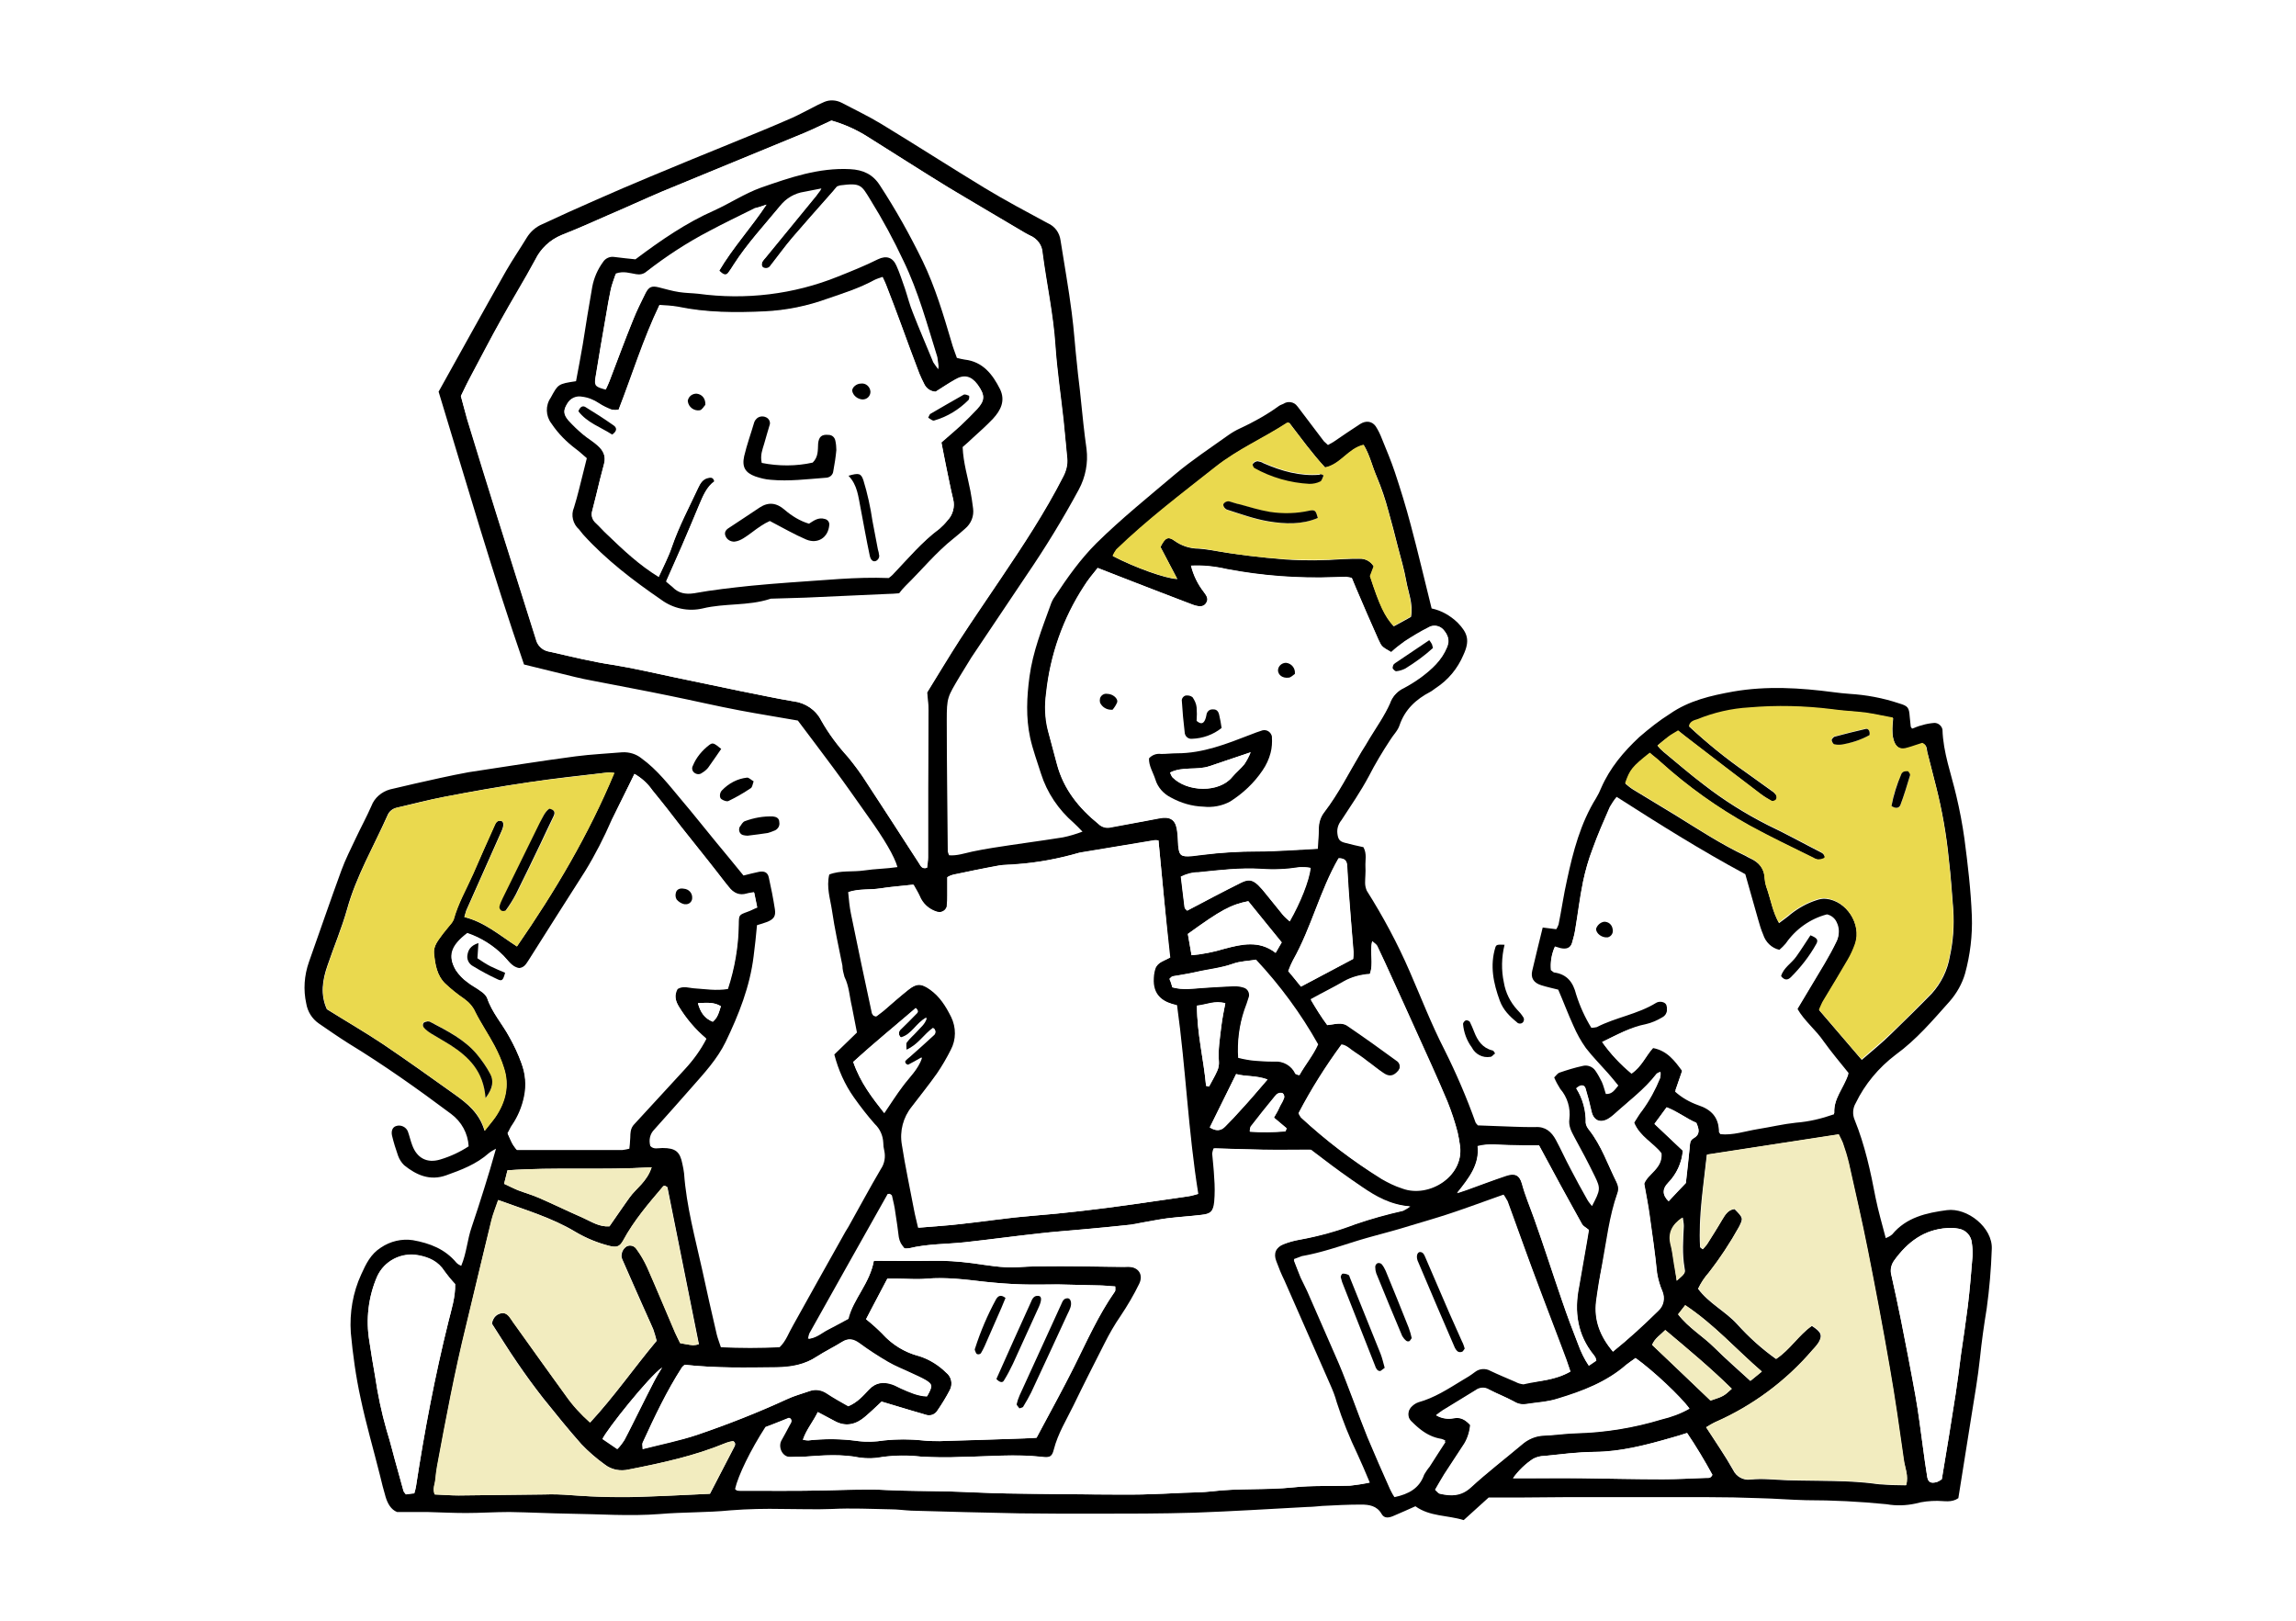 <svg xmlns="http://www.w3.org/2000/svg" xml:space="preserve" id="レイヤー_1" x="0" y="0" style="enable-background:new 0 0 680 480" version="1.1" viewBox="0 0 680 480"><style>.st0{fill:#fff}.st1{fill:#ead94e}.st2{fill:#f2ecbf}</style><path d="M0 0h680v480H0V0z" class="st0"/><path d="M247.1 312.3c2.3-2.2 4.6-4.5 6.7-6.5-.5-2.7-1-5.2-1.5-7.7-.7-2.9-.8-6-2.2-8.8-.3-1.1-.6-2.2-.6-3.3-1.1-5.5-2.3-10.9-3.1-16.4-.5-3.4-1.7-6.8-.8-10.6 3.3-1.3 6.9-.7 10.3-1.2 3.3-.5 6.6-.5 9.9-1-.9-3.2-3.9-8.3-8.7-15-3.4-4.8-6.8-9.7-10.3-14.4-3.4-4.6-6.9-9.2-10.5-14-5.6-1-11.4-1.9-17.2-3-6.9-1.3-13.7-2.9-20.6-4.3-7.7-1.6-15.4-3-23-4.5-1.7-.3-3.5-.7-5.2-1.1-4.9-1.2-9.9-2.4-15.1-3.7-9.2-26.6-17.1-53.9-25.3-80.8 6.8-12.2 13.3-24 20-35.8 1.9-3.3 4.1-6.5 6.1-9.8 1.1-1.8 2.7-3.2 4.6-4 5.2-2.4 10.4-4.8 15.7-7.1 5.4-2.4 10.8-4.7 16.3-7 8.1-3.4 16.2-6.7 24.3-10 5.9-2.4 11.8-4.8 17.7-7.4 2-.9 4-2 6-3 1.1-.6 2.3-1.2 3.5-1.7 1.6-.7 3.5-.6 5.1.2 4 2.1 8 4 11.8 6.3 10.2 6.2 20.3 12.7 30.5 18.9 6.1 3.7 12.5 7.1 18.8 10.5 2.1.9 3.5 2.8 3.8 5.1 1.1 7.1 2.4 14.2 3.3 21.3.7 5.2 1 10.5 1.6 15.7.3 3.3.8 6.7 1.1 10 .5 4.9 1 9.9 1.7 14.8.5 4.1-.3 8.3-2.3 12-4.7 8.7-9.9 17.2-15.5 25.4-5.4 8.1-10.9 16.2-16.3 24.3-1.2 1.9-2.3 3.8-3.5 5.7-3.6 6.1-3.8 6.1-3.8 13 0 12.9.2 25.9.3 38.8.1.4.2.7.4 1.1 2.3.2 4.6-.6 6.9-1.1 2-.4 4-.8 6-1.1 6.9-1.1 13.9-2 20.8-3.1 2-.4 3.9-1 5.8-1.7-1.1-1.1-1.8-1.9-2.6-2.6-4.5-3.9-7.9-8.9-9.7-14.6-1.1-3.5-2.4-7-3.2-10.6-1.3-6-1-12.1-.2-18.1 1-7.4 3.7-14.2 6.2-21.1.3-.9.7-1.8 1.3-2.6 3.7-5.6 7.5-11 12.3-15.8 7.4-7.3 15.5-13.8 23.4-20.5 5-4.2 10.5-7.8 15.8-11.6 1-.7 2.2-1.4 3.3-1.9 3.9-1.8 7.7-3.9 11.2-6.4.5-.4 1.1-.7 1.7-.9 1.3-.9 3.2-.6 4.1.7l.1.1c2.6 3.4 5.2 6.9 7.8 10.3.4.4.8.7 1.2 1.1.5-.3 1.1-.6 1.6-.9 2.6-1.8 5.3-3.6 7.9-5.3 1.7-1.1 3.5-.9 4.6.6.8 1.2 1.4 2.5 1.9 3.8 1.3 3.2 2.7 6.5 3.8 9.8 1.7 5.1 3.3 10.3 4.7 15.6 2.2 8.2 4.1 16.4 6.2 24.8 2.9.6 5.5 2.1 7.7 4.2 3 3.1 3.7 5.3 1.7 9.6-1.7 4-4.5 7.4-8.2 9.8-.5.3-1 .8-1.6 1.1-4.2 2.2-7.5 5.2-9.1 9.9-.5 1.6-1.9 2.9-2.8 4.4-2.3 3.5-4.4 7-6.3 10.7-2.4 4.5-5.3 8.7-8.1 13-.9 1.1-1.4 2.5-1.2 4 .2 1.6.6 2.3 2.2 2.7 1.8.5 3.7.9 5.5 1.3 1.1 2 .5 3.9.6 5.8.1 1.6-.1 3.2-.1 4.8 0 .8.2 1.6.5 2.3 4.8 7.6 9.1 15.6 12.7 23.9 3.4 7.8 6.4 15.6 10.3 23.2 3.5 7 6.6 14.2 9.2 21.5.1.3.4.5.7.9 3.5.1 7.1.3 10.8.4 2.1.1 4.1.1 6.2.1 3-.2 4.8 1.4 6.1 3.8 1.5 2.8 2.8 5.7 4.3 8.5 1.6 3.1 3.3 6.2 5 9.2.4.7.9 1.3 1.4 1.9 2.5-4.8 2.6-5.2.8-8.9-1.9-3.9-3.9-7.7-6-11.5-.9-1.7-1.8-3.3-1.5-5.4.4-3.2-.6-6.5-2.7-8.9-.7-1.1-1.3-2.2-1.8-3.4.6-.6 1-1.2 1.5-1.4 2.3-.8 4.6-1.5 6.9-2 1.4-.4 3 .2 3.8 1.4.7 1 1.3 2.1 1.9 3.3.5 1.1.8 2.4 1.2 3.6 1.9.1 2.6-1.2 3.7-2.5-1-1.2-2-2.5-3-3.6-2.2-2.5-4.6-4.9-6.6-7.5-1.5-2.1-2.7-4.3-3.7-6.6-1.6-3.5-2.9-7-4.5-10.7-1.6-.4-3.4-.8-5-1.3-2.3-.7-3.2-2.2-2.7-4.3 1-4.2 2-8.4 3.1-12.8l4 .5c.3-.4.5-.9.7-1.4.9-4.4 1.5-8.8 2.5-13.2 1.8-8.4 4-16.8 8.6-24.2.6-1 1.1-2 1.5-3 2.6-6 6.7-10.8 11.3-15.1 2.9-2.5 5.9-4.9 9.1-6.9 5.6-3.9 12.1-5.4 18.8-6.6 9.9-1.7 19.7-1.1 29.6.2 1.6.2 3.2.4 4.8.5 4.9.3 9.8 1.2 14.6 2.8 2.7.8 3 1.2 3.2 4 .1.9.2 1.9.3 2.9 0 .1.2.3.4.6.9-.3 1.9-.8 2.9-1 1.2-.4 2.5-.6 3.7-.7 1.2 0 2.2.9 2.4 2 .2 6.8 2.6 13.1 4.1 19.6 1 4.2 1.8 8.4 2.4 12.7 1 7.6 1.9 15.2 2.2 22.9.2 5.8-.5 11.5-2 17-.9 3.1-2.5 5.9-4.6 8.3-5 5.6-9.8 11.3-16 15.8-5 3.8-9.1 8.7-11.8 14.3-.9 1.5-1 3.4-.3 5 3 7.4 4.7 15.2 6.2 23.1.8 3.9 1.9 7.7 3 11.9.7-.3 1.3-.6 1.9-1.1 4.2-5.1 10.2-6.4 16.2-7.2 6.1-.8 13.6 5.2 13.3 11.5-.2 5.9-.7 11.8-1.5 17.6-.8 4.9-1.5 9.8-2 14.7-.6 5.7-1.6 11.4-2.5 17-1.3 8.2-2.6 16.4-3.9 24.5-2 1.4-4.2.8-6.2.8-2.2 0-4.4.2-6.5.8-2.8.6-5.7.7-8.5.2-8-.8-15.9-1.2-23.9-1.2-4.6-.1-9.2-.5-13.9-.6-5.1-.2-10.2-.3-15.3-.3h-42.2c-4.1 0-8.3.1-12.5.1h-10.1l-7.4 6.7c-4.8-1.5-10-1-14.3-4.1-2.3 1-4.4 2-6.6 2.9-1.2.5-2.6.8-3.4-.6-1.4-2.5-3.8-2.8-6.1-2.8-3.8 0-7.7.2-11.5.4-1.4.1-2.9.3-4.3.3-11.2.6-22.3 1.3-33.5 1.7-9.9.3-19.8.3-29.7.3-7.4 0-14.7 0-22.1-.1-10.7-.2-21.4-.5-32.1-.8-2.1-.1-4.1-.4-6.2-.4-5.7-.1-11.5-.4-17.2-.1-5 .2-9.9 0-14.8 0-5.1-.1-10.2 0-15.3.4-7 .7-14 .5-21 1.1-8.9.7-17.9 0-26.8-.1-5.9-.1-11.8-.4-17.7-.5-4.3 0-8.6.3-12.9.3-3.8 0-7.7-.2-11.5-.3h-8.9c-1.8-.7-2.8-2.5-3.4-4.5-.6-2.1-1.2-4.3-1.7-6.5-1.9-7.6-4.1-15.1-5.7-22.7-1.4-6.4-2.3-12.9-2.9-19.4-.4-5.9.6-11.9 3.1-17.3 1.4-3.1 2.8-6 5.8-7.9 2.8-1.9 6.2-2.7 9.5-2.2 5 .9 9.5 2.6 12.9 6.7.4.4.9.7 1.4.9 1.6-3.8 1.8-7.8 3.1-11.5 1.3-3.8 2.5-7.6 3.7-11.4 1.2-3.8 2.3-7.5 3.5-11.8-.7.4-1.5.8-2.1 1.3-3.7 3.3-8.2 5-12.7 6.6-4.8 1.7-8.8-.1-12.4-3-.8-.8-1.4-1.7-1.8-2.8-.7-2-1.3-3.9-1.8-6-.3-1.4.2-2.5 1.2-2.8 1.4-.5 3 .3 3.5 1.6.5 1.4.8 2.8 1.3 4.1 1.4 3.8 4.4 5.4 8.3 4.2 3-.9 5.8-2.2 8.4-3.9-.2-3.8-2.1-7.3-5.2-9.6-9.9-7.4-19.9-14.5-30.4-20.9-3-1.9-5.9-3.9-8.8-5.9-2-1.4-3.3-3.5-3.7-5.9-.9-4.1-.6-8.3.8-12.3 3.2-9 6.3-18.1 9.6-27.1 1.2-3.3 2.8-6.4 4.3-9.6s3.2-6.3 4.6-9.5c.9-2.4 3-4.2 5.5-4.9 5-1.2 9.9-2.3 14.9-3.4 2.8-.6 5.6-1.2 8.4-1.7 10.6-1.6 21.1-3.3 31.7-4.7 4.6-.6 9.2-.8 13.8-1.2 2.1-.1 4.1.5 5.7 1.8 4.7 3.4 8.2 8 11.9 12.4 3.4 4 6.7 8.2 10 12.2 2.7 3.3 5.5 6.6 8.3 10.1 1.6-.4 3.1-.8 4.6-1.1 1.6-.3 2.6.2 2.9 1.7.7 3.1 1.3 6.2 1.8 9.4.3 2-.3 2.9-2.2 3.7-1 .4-2.1.7-3.1 1-.3 3.2-.6 6.2-1 9.2-1.1 9-4.4 17.3-8.3 25.4-2.5 5.1-6.3 9.2-10 13.4s-7.4 8.4-11.1 12.5c-1.3 1.3-1.7 3.1-1.2 4.9 1 1.1 2.3.6 3.6.6 3.9 0 5.2 1.1 5.9 4.7.2.9.4 1.9.5 2.8.7 9.8 3.3 19.2 5.4 28.7 1.4 6.4 2.8 12.8 4.3 19.1.3 1.2.8 2.4 1.2 3.7 5.8.3 11.6.3 17.4 0 1.9-1.8 2.7-4.3 4-6.5 4.9-8.8 9.8-17.6 14.7-26.3.5-1 1.1-1.9 1.7-2.9 3.2-5.7 6.3-11.5 9.6-17.1 1.1-1.6 1.4-3.6 1-5.4-.2-.8-.3-1.6-.3-2.4-.1-2.1-1-4.1-2.5-5.5-2.2-2.5-4.3-5.2-6.2-7.9-2.7-3.8-4.6-8.1-5.8-12.7zm-110.6-195c.6 2.2 1.2 4.5 1.9 6.8 3 9.6 5.9 19.2 8.9 28.8 3.8 12.2 7.7 24.3 11.5 36.5.4 1.7 1.8 3.1 3.5 3.5.5.1.9.2 1.4.3 5.9 1.4 11.8 2.8 17.8 3.7 6.3 1 12.5 2.5 18.8 3.8 6.4 1.3 12.8 2.7 19.2 4 5.2 1 10.3 2.2 15.5 3 3.5.4 6.7 2.5 8.3 5.7 2.2 3.9 4.9 7.5 7.9 10.8 2 2.5 3.9 5 5.6 7.7 5.2 7.9 10.2 15.8 15.4 23.7.5.7.8 1.9 2.4 1.4.1-1 .3-2.1.3-3.1v-20.6c0-7.7.1-15.3.1-23 0-1.6-.2-3.1-.4-5.2 3.1-5 6.4-10.5 9.8-15.8 3.9-6 8-11.9 12-17.9 6.6-9.8 13.1-19.6 18.5-30.2.9-1.7 1.4-3.6 1.2-5.5-.4-3.8-.7-7.6-1.1-11.4-.8-7.3-1.9-14.6-2.4-21.9-.6-9.3-2.6-18.3-3.8-27.5-.1-2.3-1.6-4.2-3.6-5.1-.6-.3-1.1-.6-1.7-.9-7.5-4.5-15.1-8.9-22.6-13.4-8-4.9-15.9-10-23.9-15-3.3-2.1-6.9-3.7-10.7-4.8-2.9 1.3-5.5 2.6-8.1 3.7-14 5.8-28 11.5-42 17.3-5.4 2.3-10.8 4.8-16.2 7.1-4.5 2-9.1 4-13.6 5.8-3.4 1.4-6.2 4-7.8 7.3-3.2 6.1-6.8 11.9-10.2 17.9-3.1 5.6-6 11.2-9 16.8-1 1.7-1.8 3.5-2.9 5.7zm206.6 131.6c-.4-.1-.7-.1-1.1-.1-7.2 1.2-14.5 2.4-21.7 3.6-.3.1-.6.1-.9.2-6 1.7-12.1 2.9-18.3 3.3-1.7.2-3.5.1-5.2.4-4.5.8-9 1.8-13.5 2.7-.6.2-1.2.4-1.7.7v5.4c0 1 0 1.9-.1 2.9-.1 1.3-1.3 2.2-2.5 2.1-.2 0-.4-.1-.6-.1-2.3-.7-4.2-2.4-5.1-4.7-.5-1.1-1.2-2.2-1.8-3.3-3.4.4-6.6.6-9.7 1.1-3.1.5-6.3.1-9.5 1.1.3 2.2.4 4.3.8 6.3 2 9.8 4.1 19.6 6.2 29.5 0 .2.1.3.2.4.1.1.2.3.3.4.2.1.4.2.7.2.6-.5 1.4-1 2.1-1.6 2.4-2.1 4.8-4.2 7.3-6.2s3.9-2 6.5-.2c3 2.1 4.9 5 6.4 8.2 1.6 3 1.5 6.7-.1 9.7-1.2 2.4-2.6 4.8-4.1 7-2.4 3.4-5 6.7-7.5 9.9-2.5 3.1-3.6 7.2-2.9 11.2 1 6.5 2.4 12.8 3.6 19.3.3 1.7.7 3.4 1.2 5.3 4.4-.4 8.5-.6 12.6-1.1 7-.8 13.9-1.9 20.9-2.4 10-.8 20-2 29.9-3.4 5.5-.8 11.1-1.6 16.6-2.4.8-.1 1.5-.3 2.8-.7-3-18.6-3.7-37.2-6.3-55.9-3.8-.8-6.8-2.6-6.9-7.1 0-1.3.1-2.5.5-3.7.7-2 2.8-2.4 4.4-3.3-1.3-11.6-2.4-23-3.5-34.7zm-84.3 124.5c6 0 11.6.1 17.1 0 4-.1 8 .2 11.9.7 4.4.6 8.8 1.4 13.3 1.2 4.3-.3 8.6-.3 12.9-.3 6.1 0 12.1.2 18.2.2.8 0 1.6-.1 2.4 0 2.8.3 4 2.5 2.8 5-1.6 3.3-3.5 6.5-5.5 9.5-1.8 2.6-3.4 5.4-4.8 8.2-3.1 6.1-6.2 12.2-9.2 18.4-2.1 4.3-4.6 8.3-5.8 13-.5 2.1-1.3 2.5-3.5 2.2-8.1-.9-16.3-.1-24.4 0-3.8.2-7.7.1-11.5-.1-3.8-.5-7.7-.4-11.5.1-2.2.4-4.4.5-6.7.2-5.4-1.1-10.8-.7-16.2-.3-1.4.1-2.9.1-4.3.1-2.5.2-3.9-2.8-2.9-4.8.8-1.6 1.7-3.1 2.5-4.6.3-.6 1.1-1.3 0-2.2-2.3.9-4.6 1.9-6.9 2.7-4.4 6.8-8.1 14.4-9 18.4.2.2.5.5.8.5 8.6 0 17.2.1 25.9-.1 6.1-.2 12.1-.5 18.2-.1 6 .3 12.1.3 18.1.4 5.7.2 11.5.5 17.2.6 8.9.2 17.9.2 26.8.3 4.5 0 8.9.1 13.4 0 4.1-.1 8.3-.3 12.4-.5 2.7-.1 5.4-.1 8.1-.4 8.1-1 16.2-.4 24.3-1.2 5.5-.6 11.2-.3 16.7-.5 2-.2 3.9-.5 5.8-.9-1.3-3-2.3-5.7-3.6-8.3-2.5-5-4.5-10.2-6.2-15.5-.6-1.8-1.2-3.6-2-5.4-4.5-10.2-9-20.5-13.5-30.7-.8-1.9-1.7-3.8-2.4-5.7-.8-2.3-.1-4.1 2.2-5 1.6-.6 3.3-1.1 5.1-1.4 5.5-1 10.9-2.6 16.1-4.5 4.7-1.6 9.4-3 14.2-4 .7-.3 1.4-.8 2.1-1.3-6-.4-10.2-2.9-14.3-5.8-2.1-1.4-4.2-2.9-6.3-4.4-3.1-2.3-6.1-4.6-8.8-6.6h-14.3c-4.7-.1-9.5-.2-14.3-.4-.2.5-.3 1-.4 1.5.2 2.4.5 4.8.6 7.2.2 2.4.2 4.8 0 7.1-.3 2.9-1.1 3.6-3.9 3.9-3.3.4-6.7.6-10 1-2.4.3-4.7.8-7.1 1.2-1.3.2-2.5.5-3.8.7-4.8.5-9.5 1-14.3 1.4-4.3.4-8.6.7-12.9 1.2-7.3.8-14.6 1.8-21.9 2.6-5.5.6-11.2.5-16.6 1.8-.5.1-1 .1-1.5 0-.4-.5-.8-1-1.1-1.5-.3-.6-.5-1.2-.6-1.8-.4-2.4-.6-4.7-1-7.1-.3-1.7-.6-3.4-1-5.1 0-.2-.4-.4-.6-.6h-.4c-7.7 13.7-15.5 27.5-23.2 41.3-.2.5-.3 1-.4 1.6 2.4-.3 3.9-1.8 5.7-2.7 2-1 3.9-2.1 6-3.2 1.8-5.9 6.6-10.5 7.8-17.2zm66.3-205.2c-1.5 1.9-2.9 3.6-4.1 5.4-6.2 9.5-10 20.4-11.2 31.7-.5 3.6-.4 7.4.5 10.9.9 3.4 1.8 6.8 2.7 10.1 2 7.4 6.5 13 12.3 17.7.9.9 2.2 1.2 3.5 1 4.8-.9 9.7-1.7 14.5-2.7 3-.6 4.7.3 5.2 3.2.3 1.6.3 3.2.4 4.8.3 3 .8 3.5 3.9 3.2 1.1-.1 2.2-.3 3.3-.4 5.4-.6 10.8-1 16.2-1 5.9 0 11.7-.5 17.9-.8.1-2.2.2-4 .3-5.9 0-1.8.5-3.5 1.6-4.9 4.3-5.6 7.4-11.9 11-17.9.8-1.4 1.6-2.7 2.5-4.1 2-3.4 4.4-6.7 6-10.3.7-1.8 1.9-3.2 3.5-4.2 2-1.1 3.9-2.2 5.7-3.5 3.2-2.4 6.1-5 7.7-8.9.9-2.2.2-3.7-1.1-5.2-1.1-1.2-3-1.5-4.4-.6-2.4 1.2-4.7 2.6-7 4.1-1.4 1-2.7 2-4 3.2-2.7-1.6-2.8-1.5-3.8-3.7-2.3-5.1-4.5-10.2-6.7-15.4-.4-1-.8-2-1.2-2.9-.6-.1-1.1-.2-1.7-.3-1.1 0-2.2.1-3.4.1-10.7.4-21.4-.4-31.9-2.4-3.5-.8-7.1-1.2-10.6-1 .7 2.8 2 5.5 3.8 7.8.9 1.2 1.5 2.1.6 3.4-.8 1.1-2 .9-3.1.6l-.9-.3c-3.1-1.2-6.2-2.4-9.4-3.6-6-2.3-12.1-4.7-18.6-7.2zm165.8 52.6c.5.7 1.1 1.3 1.8 1.9 3.9 3.2 7.8 6.6 11.9 9.7 5.9 4.6 12.3 8.6 19 12 5.3 2.5 10.5 5.4 15.8 8.1.9.4 1.4 1.6.9 1.8-.5.3-1.2.4-1.8.4-.5-.1-.9-.3-1.3-.5-6.3-3.2-12.6-6.1-18.8-9.5-9.5-5.3-18.4-11.6-26.5-18.9-1.1-.9-2.2-1.8-3.2-2.7-5.2 4.2-5.9 4.9-7.3 9 .7.6 1.4 1.2 2.2 1.7 4.2 2.6 8.5 5.1 12.7 7.7 6.8 4.2 13.5 8.6 20.7 12 .4.2.8.5 1.3.7 2.7 1.2 4.3 3.1 4.4 6.2.1 1.1.4 2.2.8 3.3 1 3.1 1.6 6.5 3.4 9.7 1.3-1 2.5-1.8 3.5-2.7 2.3-1.8 4.8-3.2 7.6-4.1.9-.3 1.8-.5 2.8-.4 6.1.6 10.6 7.5 8.7 13.4-.6 1.7-1.3 3.3-2.2 4.8-2.3 4-4.8 7.9-7.1 11.9-.6.9-.9 2-1.4 2.9l12.6 14.7c3.1-2.7 6.1-5.1 8.8-7.8 4-3.9 8-7.8 11.9-11.8 2.8-3.1 4.7-6.9 5.4-11.1 1-4.5 1.3-9.2 1-13.8-.4-4.9-.7-9.9-1.3-14.8-.7-7.3-2-14.6-3.8-21.7-.9-3.4-1.7-6.8-2.6-10.2-.2-.9 0-2-1.4-2.5-1.3.4-2.8 1-4.4 1.4-1.9.5-3.2 0-3.9-1.7-.4-1-.6-2.1-.6-3.2-.1-1.2.1-2.5.2-4-2.8-.5-5.4-1.2-8.1-1.5-3.3-.5-6.7-.6-10-1-8.1-1-16.3-1.2-24.4-.5-5.3.4-10.4 1.6-15.4 3.5-1 .4-2.1.6-2.5 2 5.3 4.9 10.8 9.4 16.7 13.5 2.6 1.9 5.2 3.7 7.8 5.6.5.3 1 .8 1.3 1.3.2.4.2.9 0 1.3-.2.3-1 .6-1.2.5-1.3-.7-2.4-1.5-3.6-2.3-7-5.3-14-10.7-20.9-16-1.1-.9-2.2-1.7-3.3-2.6-1.2.7-2.1 1.3-3 1.9-1.1.6-2 1.4-3.2 2.4zm-303 8.4c-2.3 4.8-4.6 9.2-6.6 13.7-2.2 5.3-4.8 10.4-7.9 15.3-5.6 8.7-11.1 17.5-16.7 26.3-.7 1.1-1.2 2.3-2.8 2.4-2.2-.3-3.3-2.3-4.7-3.7-3-3.1-6.7-5.4-10.7-6.7-4.9 3.7-5.9 6.8-3.4 11 .9 1.3 2 2.5 3.3 3.4 1.2 1 2.7 1.7 4 2.7.8.5 1.5 1.2 1.9 2 1.4 4.3 4.5 7.7 6.6 11.6 1.4 2.5 2.7 5.1 3.6 7.8 1.2 3.2 1.5 6.6.8 9.9-.6 3-1.8 5.8-3.5 8.4-.5.8-.9 1.6-1.4 2.5.5 1.1.9 2.2 1.5 3.2.4.6.7 1.1 1.2 1.6h31.2c.7-.1 1.4-.2 2.1-.4.1-1.5.3-2.9.3-4.3 0-1.1.4-2.2 1.2-3 5-5.4 9.9-10.8 14.9-16.2 2.5-2.7 4.7-5.7 6.4-9-3.2-2.7-5.9-5.9-8.1-9.5-1.1-1.8-1.4-3.5-.4-5.3 1.7-1 3.3-.3 4.8-.2 3.3.2 6.6.8 10.1.2 2-6.1 3.1-12.5 3.2-18.9 0-3.1 0-3 2.7-4 .9-.3 1.7-.8 2.8-1.2l-.9-4.4c-.9.2-1.5.2-2.1.4-2.3.7-4-.2-5.4-2l-1.2-1.5c-1.7-2.1-3.4-4.3-5-6.4-2.6-3.3-5.2-6.5-7.8-9.8-2.9-3.6-5.7-7.3-8.6-10.9-1.5-2.2-3.3-3.8-5.4-5zm286.6 79.4c2.5 3.5 5.4 6.7 8.7 9.4 3-2 4.2-5.2 6.4-7.6 4.2.8 6.4 3.8 8.6 6.8l-2.1 6.1c2 1.8 4.3 3.1 6.8 4 4 1.3 6.2 3.7 6.2 8 0 .1.2.2.4.6 3.7.4 7.4-.9 11.1-1.5 3.8-.6 7.5-1.5 11.3-1.9 3.9-.3 7.6-1.2 11.3-2.5-.3-4.5 2.9-7.7 4.2-11.8-2.5-3.1-5.1-6.2-7.4-9.4-2.4-3.4-5.7-6-7.8-9.7 2.8-4.7 5.5-9.2 8.2-13.7 1.3-2.2 2.5-4.4 3.6-6.7.7-1.6.6-3.5-.1-5.1-.5-1.2-1.6-2.2-2.9-2.4-5 1.3-9.3 4.3-12.2 8.6-.6.7-1.2 1.3-1.9 1.9-2.3-.6-4.1-2.3-4.8-4.5-.6-1.5-1-3-1.5-4.5-1.3-4.6-2.6-9.2-3.8-13.4-13.2-7-25.6-14.9-38.1-22.9-.7.9-1.4 1.9-2 2.9-1.8 4.1-3.6 8.2-5.1 12.4-1.2 3.1-2.1 6.3-2.8 9.6-1 4.7-1.5 9.4-2.3 14.1-.2 1.4-.6 2.8-1 4.2-.5 1.5-1.7 2-3.4 1.6-.6-.1-1.1-.3-1.7-.5-.9 2.1-1.3 4.3-1.1 6.6.4.3.7.6.9.7 3.9.5 5.7 2.9 6.6 6.5 1.1 3.5 2.6 6.8 4.5 9.9.5 0 1.1-.1 1.6-.2 5.6-2.9 12.1-3.8 17.6-7.2 1-.6 2.6-.3 3 .6.3.9.3 1.8 0 2.7-.2.6-.7 1.1-1.3 1.4-1.5.9-3.1 1.5-4.8 2-4.6.5-8.5 2.8-12.9 4.9zM174.8 421.3c7.1-7.7 13-16.2 19.7-24.2-.3-1.1-.6-2.3-1-3.4-1.1-2.5-2.2-5-3.3-7.4-1.9-4.2-3.7-8.4-5.6-12.7-.2-.4-.4-.9-.5-1.3-.1-1.3.5-2.6 1.6-3.2 1.1-.5 2.3-.1 2.9.9 1.2 1.7 2.3 3.4 3.1 5.3 2.8 6.4 5.5 12.9 8.3 19.4.4 1 .9 2 1.5 3.1 1.3.2 2.5.5 3.8.6.6 0 1.1-.1 1.7-.3-3.1-15.6-6.2-31-9.3-46.4 0-.2-.5-.4-.7-.5-.2 0-.4 0-.5.1-4.4 5.1-8.7 10.1-11.9 16.1-1 1.8-1.9 2.1-4 1.6-3.6-.9-7-2.3-10.2-4.2-7-4.2-14.9-6.5-22.8-9.4-.7 2.1-1.5 4-2 6-2.6 10.4-5 20.8-7.5 31.2-3.4 13.8-6 27.8-8.6 41.7-.2 1.3-.4 2.5-.5 3.8-.1 1.4-.9 2.7-.2 4.5 2.4.1 4.8.3 7.1.3l25.4-.3c2.6-.1 5.1 0 7.7.2 7.8.6 15.6.8 23.4.4 3.2-.1 6.4-.3 9.5-.4 2.8-.1 5.7-.3 8.4-.4 2.4-4.7 4.7-9.1 7-13.5.3-.6.9-1.4-.1-2.1-.8.1-1.5.3-2.3.6-9.2 3.8-18.9 5.9-28.6 7.8-2.5.6-5.2.1-7.2-1.5-2.5-1.8-4.8-3.8-6.9-6-3.9-4.4-7.6-9-11.3-13.6-2.7-3.4-5.2-6.9-7.6-10.4-2.7-3.9-5.2-8-7.6-11.7.4-2 1.6-2.9 3.1-3.1 1.2-.1 2 .8 2.6 1.8.5.7.9 1.3 1.4 2 4.9 6.9 9.8 13.8 14.8 20.6 2 2.9 4.5 5.6 7.2 8zm330.5 1.4c2.8 4.4 5.6 8.4 8 12.7.9 1.9 3 3.1 5.1 2.8 3.7-.4 7.3.1 11 .2 9.1.3 18.2-.1 27.2 1.2 2.6.2 5.2.3 7.9.3.8-2.8-.3-5.1-.7-7.4-1.3-9.2-2.6-18.3-4.2-27.5-2-11.6-4.2-23.2-6.5-34.8-1.7-8.6-3.7-17.2-5.6-25.7-.5-2-1.1-4-1.8-6-.3-.9-.7-1.7-1.2-2.5l-39 6c-1 9.2-2.5 18.2-2 27.3 0 .2.4.4.8.7.4-.4.8-.9 1.2-1.4 1.5-2.4 3.1-4.8 4.5-7.3.9-1.5 1.8-3 3.7-3.2 2.6 2.6 2.6 2.7 1.3 5.3-2.6 4.7-5.6 9.3-9 13.6-1.2 1.4-2.3 3-3.1 4.7 3.2 4.3 8 6.6 11.5 10.4 3.5 3.9 7.4 7.4 11.6 10.4 4.2-2.8 6.7-7.1 10.6-9.8 2.8 1.8 3.2 2.8 2 4.9-.5.8-1.1 1.5-1.8 2.2-7.9 9.3-17.8 16.6-29 21.5-.7.3-1.5.8-2.5 1.4zM153.1 280.3c11.3-16.4 21.2-33 28.8-51.4-.7-.1-1.4-.2-2.1-.1-7.8.9-15.5 1.7-23.3 2.9-8.4 1.2-16.7 2.7-25 4.3-4.7.9-9.3 2.1-14 3.2-1.3.3-2.3 1.1-2.8 2.4-4.1 9.2-9.2 17.9-11.9 27.6-1.6 5.7-3.9 11.1-5.8 16.7-1.5 4.3-2.2 8.6-.2 13 5.6 3.5 11.3 6.8 16.7 10.4 7.1 4.8 14.1 9.8 21.1 14.8 3.8 2.7 7.4 5.6 8.9 10.8 1.3-1.7 2.3-2.8 3.2-4.1 3-4.5 4.2-9.3 2.5-14.5-.7-2.3-1.7-4.5-2.8-6.6-1.8-3.4-4-6.6-5.7-10-.7-1.6-1.9-2.9-3.3-3.9-2-1.3-3.8-2.8-5.6-4.5-2.4-2.4-2.9-5.6-3.3-8.8-.2-2.5 1.4-4.1 2.6-5.9.6-.9 1.4-1.7 2.1-2.6.4-.5.8-1 1.1-1.6 1.3-4.8 3.8-9.1 5.8-13.6 2.1-4.7 4.1-9.3 6.2-14 .4-.8.7-1.9 2-1.7.9.1 1 1.3.3 2.9-3.5 7.9-7 15.7-10.5 23.6-.2.7-.4 1.4-.6 2 6 1.5 10.3 5.3 15.6 8.7zm312 125.9c-.4-1.3-.8-2.1-1.1-3-2.9-7.8-5.9-15.5-8.8-23.3-2.9-7.9-5.8-15.9-8.7-23.8-.3-.7-.7-1.3-1.2-1.9-5.4 1.9-10.4 3.8-15.6 5.5-4.5 1.5-9.1 2.9-13.7 4.2s-9.2 2.5-13.8 3.9c-5.5 1.7-10.9 3.5-16.6 4.6-.8.2-1.6.5-2.4.9.7 1.9 1.4 3.5 2 5.1.6 1.3 1.3 2.6 1.9 3.9 3.1 7.2 6.3 14.3 9.4 21.5 1.5 3.5 2.8 7.1 4.2 10.7 1.4 3.7 2.8 7.5 4.3 11.2 2.2 5.2 4.4 10.3 6.7 15.4.4.8.8 1.6 1.3 2.3 4.2-.9 7.4-2.6 8.8-6.7.5-.8 1-1.6 1.6-2.3 1.5-2.4 3.1-4.8 4.7-7.3-.5-.2-.9-.4-1.4-.6-3.5-.6-6.1-2.6-8.5-5-1.4-1.2-1.5-3.2-.4-4.6.6-.7 1.4-1.3 2.3-1.6 4.7-1.3 8.7-3.9 12.8-6.4 1.4-.8 2.7-1.6 4-2.6 1.3-1 3.1-1.1 4.5-.3 2.5 1.2 5 2.2 7.5 3.3.7.4 1.5.6 2.3.7 4.7-1.1 9.4-1.2 13.9-3.8zm-208.6-15.5c1.7 1.3 3.3 2.8 4.8 4.3 2.9 3.2 6.6 5.5 10.8 6.6 3.1 1 5.8 2.7 8.1 4.9 1.6 1.2 2 3.4 1.1 5.2-1.1 2.1-2.4 4.2-3.7 6.1-.7 1.1-2.1 1.6-3.4 1.2-1.4-.4-2.8-.8-4.1-1.2l-9-2.7c-1.7 1.6-3.2 3-4.8 4.4-2.8 2.4-5.8 3.2-9.2 1.3-1.5-.8-3-1.6-4.9-2.6-1.4 2.9-3.4 5.2-4.4 8.2.5.1 1.1.2 1.6.2 4.9-.6 9.9-.5 14.8.2 2.5.3 5.1.2 7.6-.2 3.8-.4 7.7-.4 11.5 0 1.7.2 3.5.2 5.2.2 8.3-.2 16.6-.5 24.9-.8 1.2 0 2.5-.1 3.6-.2 3.8-7.1 7.6-14 11.1-21 3.8-7.6 7.2-15.3 12.1-22.3.2-.3.1-.9.1-1.5-1.5-.1-3-.2-4.4-.3l-12.4-.3c-3.5 0-7 .1-10.5 0-3.8-.1-7.6-.4-11.4-.8-5.7-.7-11.4-1.4-17.2-.9-2.8.3-5.7 0-8.6 0h-3c-2.1 4-4.1 7.8-6.3 12zM343.7 162c1.3-2.7 2.2-3.3 4.2-1.8 2.1 1.5 4.6 2.3 7.2 2.3 1.1.1 2.2.2 3.3.4 7.4 1.3 14.8 2.2 22.3 2.8 5.7.4 11.5.3 17.2-.1 1.6-.1 3.2-.1 4.8-.1 1.7-.1 3.3.8 4.2 2.3l-1.1 2.9c2.8 8.6 4.4 11.9 7 14.8 1.7-.9 3.5-1.9 5.1-2.8.7-3.9-.8-7.2-1.4-10.6-.6-3.4-1.6-6.8-2.5-10.2-.9-3.6-1.8-7.1-2.8-10.6-.9-3.4-2-6.7-3.4-10-1.4-3.1-2.1-6.6-3.9-9.5-4.6 1.1-6.8 5.8-11.4 6.7-3.9-4.2-7.2-8.8-10.6-13.2-.4 0-.6-.1-.7 0-6.9 4.5-14.6 7.8-21.1 13-10 7.9-20.2 15.7-29.4 24.5-.5.6-.8 1.2-1.1 1.9 6.5 3.4 15.7 6.7 19.1 6.8-1.7-3.2-3.3-6.3-5-9.5zm49.4 141.6c2-.2 4.2-1 6 .3 5 3.4 9.9 6.9 14.8 10.5.8.7.9 2 .2 2.9l-.1.1c-1.3 1.5-2.6 1.7-4.2.6-1.7-1.2-3.3-2.5-5-3.7-1.2-.9-2.3-1.7-3.5-2.5-1.3-.8-2.4-2.1-4-2.3-4.7 6.4-9 13.2-12.7 20.3.2.4.4.8.7 1.2 7.4 6.8 15.4 12.9 23.9 18.2 1.9 1.1 3.9 2.1 6.1 2.8 8 3 18.8-3.8 17-13.2-.1-1.1-.3-2.2-.6-3.3-.8-3.1-1.8-6.1-3-9.1-2.9-6.9-6.1-13.7-9.1-20.5-2.4-5.4-4.8-10.7-7.3-16.1-1.4-3.2-2.9-6.4-4.4-9.5-.2-.5-.8-.8-1.5-1.4-.8 3.4.5 6.5-.7 9.7-2.7.1-5.3.8-7.7 2.2-3.1 1.8-6.4 3.5-9.8 5.3 1.5 2.5 3.1 5.1 4.9 7.5zm-258.3 76.7c-1.1-1.2-2.1-2.4-3.1-3.8-1.9-3-4.6-4.2-7.9-4.8-5-.9-10 1.7-12.1 6.3-2.6 6-3.4 12.7-2.3 19.2.5 3.5 1.1 6.9 1.7 10.4.8 5.4 1.9 10.7 3.4 15.9 1.2 3.8 2.1 7.7 3.2 11.5.6 2.2 1.2 4.3 1.8 6.5.1.3.3.5.7 1l2.5-.3c.2-.7.4-1.3.5-2 2.5-16.4 5.6-32.7 9.6-48.8.9-3.6 2.1-7.2 2-11.1zm440.3 57.8c1.4-8.4 2.8-16.9 4.1-25.3.6-3.9 1.1-7.9 1.6-11.8.7-4.7 1.4-9.4 2-14.2.6-4.9 1-9.8 1.4-14.8 0-1.3 0-2.5-.2-3.8-.2-2.2-1.8-3.9-3.9-4.3-1.1-.2-2.2-.3-3.3-.2-6.9.4-11.8 4.1-15.8 9.6-.9 1.3-1.2 3-.8 4.5 1 4.4 1.9 8.7 2.8 13.1 1.5 7.5 2.9 15 4.3 22.5.9 5 1.5 10.1 2.2 15.1.4 3 .8 6 1.3 9 .3 1.5 1.1 1.9 2.9 1.4.5-.2 1-.5 1.4-.8zm-90.7-35.9c-.9.6-1.8 1.2-2.6 2-5.9 5.1-13.1 7.9-20.4 10.1-3 .9-6.3 1.1-9.4 1.6-1.3.2-2.5-.1-3.6-.8-2.4-1.3-4.9-2.3-7.3-3.5-1.3-.7-2.9-.6-4 .2-3.2 2-6.5 4-9.8 6-.6.4-1.2.8-1.9 1.4 1.5.9 3.3 1.2 5 .9 2.1-.5 3.7.4 5.1 2-.2 2.2-1 4.4-2.2 6.2-1.8 2.8-3.7 5.6-5.5 8.4-.9 1.5-1.8 3-2.7 4.6.6.5.9 1 1.3 1.1 3.4.8 6.4.8 9.3-1.9 4.8-4.4 10-8.4 15-12.6 1.8-1.6 4.1-2.6 6.5-2.7 3.2-.1 6.4-.6 9.5-.7 8.6-.2 17.2-1.6 25.4-4.1 2.9-.7 5.7-1.7 8.3-3.2-2.6-3.6-10.7-11.2-16-15zm-281.6 2c-.2.2-.5.4-.7.6-4.6 7.1-8.1 14.8-11.7 22.4-.2.4 0 1.1 0 1.9 5.6-1.5 11-2.5 16.1-4.2 9.1-3.1 18-6.6 26.7-10.6 2.2-1 4.5-1.6 6.7-2.4 1.7-.6 3.5-.3 5 .7 2.1 1.4 4.3 2.6 6.4 3.8 2.7-1.1 4.4-3.1 6.1-4.9 2-2.2 4.4-2.4 7-1.5.9.3 1.7.9 2.6 1.2 2.5 1.1 4.9 2.2 7.6 2.3 1.7-3 1.7-3.5-.4-4.8-1.4-.8-2.8-1.4-4.3-2.1-2.3-1.1-4.7-2-6.9-3.3-2.9-1.7-5.7-3.5-8.4-5.5-1.8-1.3-3.3-1.6-5.2-.4-2.4 1.5-5 2.8-7.4 4.3-3.6 2.4-7.5 3.1-11.8 3.2-9.1.1-18.2.3-27.4-.7zm274.9-3.9c4.7-3.8 9.2-7.9 13.4-12.2 1.6-1.5 2-3.7 1.2-5.7-.7-1.7-1.3-3.6-1.6-5.5-.5-5.7-1.4-11.4-2.2-17.1-.4-3-1-5.9-1.6-9.3 1-2.9 5.5-4.5 5.1-9-2.4-3.1-6.5-4.9-8.1-9.1.8-1.3 1.5-2.5 2.4-3.6 2.1-3 3.9-6.2 5.3-9.6.1-.6.2-1.2.1-1.8-.6.3-.9.4-1.1.6-3.6 4.7-8.4 8.2-12.8 12.2-.5.4-1 .8-1.5 1.1-2.4 1.4-4.4.5-5-2.2-.5-2.3-1.1-4.6-1.8-6.9-.4-1.1-1.5-1-2.7.1 1.9 3 2.9 6.6 2.8 10.2.1.8.5 1.5 1 2.1 3.7 4.7 5.6 10.3 8.2 15.6.5 1 .6 2.2.2 3.2-2.4 6.8-3.2 14-4.5 21-.7 3.6-1.3 7.2-1.8 10.9-.7 5.6 1.1 10.4 5 15zm-21.9-61.1h-8.6c-3 0-6-.6-9.5.3.5 5.3-2.4 9.3-6.1 13.9l2.7-.9c3.9-1.4 7.8-2.9 11.7-4.2 2.6-.9 4-.3 4.8 2.3 1 3.5 2.4 6.9 3.6 10.3 2.9 8.1 5.5 16.3 8.3 24.4 1.5 4.4 3.1 8.7 4.8 13 .8 2.2 1.8 4.2 3.1 6.2.9-.6 1.6-1.1 2.2-1.5-.1-.3-.1-.5-.2-.8-.1-.3-.3-.5-.5-.8-4.9-6-5.9-12.9-4.4-20.3.8-4.4 1.5-8.8 2.3-13.2.2-1.2.4-2.5.6-3.6-.8-.7-1.7-1-2-1.7-4.3-7.7-8.4-15.2-12.8-23.4zm-108.6-46.8c3.1.9 6.2.4 9.2.2s6.1-.4 9.1-.5c1 0 1.9.1 2.8.4 1.1.3 1.8 1.4 1.6 2.6-.4 1.4-.9 2.7-1.4 4.1-1.5 4.5-2.1 9.4-1.8 14.1 1.1.3 2.3.5 3.5.7 2.4.3 4.8.4 7.2.4 2.6-.2 5.1 1.2 6.2 3.6.1.2.5.2 1.1.5 1.8-3.1 4.1-5.9 5.5-9.1-5.1-9.1-11.2-17.5-18.4-25.1-2.1.3-4.6.4-6.8 1.2-3.7 1.3-7.5 1.7-11.2 2.5-2.2.5-4.4.8-6.6 1.2-.3 0-.5.4-.9.7.4.8.7 1.6.9 2.5zm100.9 145.4h3.2c5.7 0 11.5-.1 17.2 0 8 .1 15.9.3 23.9.3 4.3 0 8.6-.2 12.9-.4.6 0 1.3.3 1.8-.9-2.3-4.3-4.8-8.4-7.5-12.4-1.6.5-3.1 1-4.6 1.4-7.5 2.2-15 4.2-22.9 4.2-4.9 0-9.8.7-14.8 1.2-1.1 0-2.2.3-3.2.8-2.3 1.5-4.3 3.5-6 5.8zM193 345.7c-14.7.9-28.6-.1-42.7.9l-1 4c1.5.7 2.7 1.3 4.1 1.9 2.1.8 4.2 1.4 6.3 2.3 4.4 1.9 8.7 4 13 5.9 2.4 1.1 4.7 2.7 7.8 2.5 2-2.9 4-5.7 6-8.6 1.9-2.7 5.1-4.6 6.5-8.9zm192.3-53.5 15.4-8.2c.1-.7.1-1.4.1-2.1-.4-5.9-.9-11.7-1.4-17.6-.2-2.7-.3-5.4-.5-8.1-.1-1.3-.7-2.1-2.5-2-5.5 9.5-8 20.5-13.5 30.2-.5 1-1 2.1-1.4 3.2 1.3 1.5 2.5 3 3.8 4.6zm-33.7-22.5c5.4-2.9 10.6-5.6 15.8-8.3 2.2-1.1 3.4-1 5.2.7.8.8 1.5 1.6 2.2 2.5l5.1 6.3c.6.7 1.3 1.3 2 1.9 3.2-5.6 5.7-11.9 6.2-15.8-1.1-.2-2.1-.2-3.2-.2-3.8.6-7.6.8-11.4.5-6.2-.4-12.4.4-18.6 1-1.8 0-3.6.5-5.2 1.3.4 3.1.7 6.1 1.1 9.1.1.4.4.6.8 1zm-98.9 44.8c2.1 6.2 5.7 10.7 9.2 15.2 1.9-2.8 3.6-5.5 5.5-8 1.9-2.6 4.5-4.9 5.7-8.4-1.6.9-2.8 1.6-4 2.2-.2.1-.6-.2-.8-.4s-.3-.7-.2-.8c.4-.5.9-.9 1.4-1.3 2.4-2.1 4.7-4.2 7.1-6.4.5-.4.6-1.1.3-1.6-.1-.2-.3-.3-.5-.4-2.7 1.9-4.4 5-7.9 6.5 0-1-.3-1.9.1-2.4.8-1.1 2-2.1 2.9-3.1 1-1.2 2.5-2.2 3-4.1-3.2 1.6-4.4 5.1-7.6 5.9-.7-.6-.9-1.6-.3-2.3l.3-.3c1.5-1.5 3-2.9 4.4-4.4.4-.4 1-.8-.1-1.7-6 5-12.3 10.1-18.5 15.8zm126.9-35.4c-3.4-4.2-6.7-8.2-9.9-12.2-5.2 1-8.1 2.6-17.9 9.7l1.1 6.3c3.3-.3 6.5-1 9.7-1.9 5.1-1.3 10.3-2.6 15.2 1.2l1.8-3.1zm133.3 132.2c-6.2-6.1-12.9-11.7-19.7-17.4-1.5 1.5-3.1 2.4-3.9 4.4l17.3 16.5c3.9-1.3 3.9-1.3 6.3-3.5zm-14.5-70.5c-.3 3.6-1.9 7-4.4 9.6-1.6 1.7-1.7 3.6.2 5.4 1.6-1.8 3.3-3.5 5.1-5.4.4-3.3.8-6.8 1.1-10.2.1-1.1 0-2.4 1.1-3 2.1-1.2 1.8-2.7.9-4.6-2.9-1.3-5.5-3.4-8.8-4.6l-3.6 4.9 8.4 7.9zm-141.2-19.2.9.2c.8-1.5 1.7-3 2.4-4.6.4-.9.5-1.8.5-2.7-.3-3.5.3-7 .7-10.4.1-1.1.3-2.2.5-3.3.2-1.2.4-2.4.7-3.6-3.1-.9-5.5.4-8.4.7 0 8.2 2 15.9 2.7 23.7zm164.6 84.6c-7.7-6.6-14.2-14.1-22.7-19.6-.7.9-1.3 1.7-2.1 2.7 3.1 4 7.3 6.4 10.7 9.8s7 6.5 10.7 9.9l3.4-2.8zm-146.4-86.5c-3.5-1.3-6.4-.8-9.3-1.6-2.7 5.4-5.2 10.6-7.8 15.8 1.8 1.1 3.2 1.1 4.5-.2 1.7-1.7 3.3-3.4 4.9-5.2 2.5-2.7 4.9-5.5 7.7-8.8zM196.1 405c-4 2.8-16.4 18.4-17.7 21.2l4.4 3c.8-.8 1.5-1.8 2.1-2.7 1.6-2.9 3-6 4.5-8.9 1.4-2.8 2.9-5.7 4.3-8.5.8-1.5 1.6-2.8 2.4-4.1zm181.2-74c.8-1.3 1.4-2.4 1.9-3.5.5-.8.9-1.6 1.2-2.5 0-.5-.1-.9-.5-1.2-.4-.2-.9-.1-1.3.1s-.8.6-1 .9c-2.4 3-4.7 5.9-7.1 8.9-.2.3-.2.8-.3 1.5 3.5.2 7 .2 10.5-.1.1 0 .2-.5.4-.9l-3.8-3.2zm119.3 48.3c2.5-2.2 2.6-2.2 2.3-3.9-.7-4.1-.4-8.2-.2-12.3 0-.8-.2-1.7-.3-2.5-3.1 2.1-4.3 4.5-3.5 7.9.4 1.8.6 3.7 1 5.6l.7 5.2zm-285.5-76.7c1.5-1.2 1.9-2.9 2.4-4.6-2.2-1.3-4.3-1-6.8-.9.7 2.7 1.9 4.5 4.4 5.5z"/><path d="M445.6 279.8c-.9 3.7-1 7.5-.2 11.2.5 3 1.9 5.8 3.9 8 .7.7 1.3 1.4 1.8 2.2.4.5.3 1.3-.2 1.7-.5.4-1.3.3-1.7-.2-2.1-1.7-4-3.6-5-6.3-1.9-5.2-3-10.4-1.3-15.9.3-.7.5-.8 2.7-.7zm-224.2-32.3c-.5 0-1-.1-1.4-.2-.9-.3-1.3-1.3-1-2.2 0-.1 0-.1.1-.2.4-.6.9-1.5 1.5-1.7 2.7-1 5.5-1.5 8.3-1.4 1 .1 1.9.5 1.9 1.7.2 1-.3 1.9-1.2 2.4-.7.3-1.5.6-2.2.8-1.8.3-3.7.5-6 .8zm1.8-16.1c-.3.9-.4 1.7-.8 2-2.1 1.4-4.3 2.7-6.6 3.8-.5.3-1.5-.1-2.1-.5-.7-.4-.6-1.9.1-2.6 2-2.1 4.6-3.5 7.5-3.8.5 0 1.2.7 1.9 1.1zm-9.6-9.6c-1.4 2-2.6 3.8-3.9 5.6-.5.6-1.1 1.1-1.8 1.5-.6.5-1.5.5-2.2 0-.7-.5-.9-1.4-.5-2.1 1-2.5 2.8-4.6 4.9-6.2 1-.7 1.3-.6 3.5 1.2zM442.8 312c-.5.3-.9 1-1.4 1-2.3.4-4.5-.8-5.5-2.8-1.5-2-2.4-4.5-2.6-7 .1-.4.4-.8.8-1 .4-.1.9.1 1.2.4.5 1 .9 2 1.3 3 1 2.6 2.5 4.8 5.4 5.5.3 0 .5.4.8.9z"/><path d="M136.5 117.3c1.1-2.3 1.9-4 2.8-5.7 3-5.6 5.9-11.3 9-16.8 3.3-6 6.9-11.8 10.2-17.9 1.6-3.3 4.4-5.9 7.8-7.3 4.6-1.8 9.1-3.8 13.6-5.8 5.4-2.3 10.8-4.8 16.2-7.1 14-5.8 28-11.5 42-17.3 2.7-1.1 5.2-2.4 8.1-3.7 3.8 1.1 7.4 2.7 10.7 4.8 8 5 15.9 10.1 23.9 15 7.5 4.6 15.1 9 22.6 13.4.5.3 1.1.7 1.7.9 2.1.9 3.5 2.8 3.6 5.1 1.2 9.2 3.2 18.2 3.8 27.5.5 7.3 1.6 14.6 2.4 21.9.4 3.8.8 7.6 1.1 11.4.2 1.9-.3 3.8-1.2 5.5-5.4 10.5-11.9 20.4-18.5 30.2-4 5.9-8.1 11.9-12 17.9-3.5 5.3-6.7 10.8-9.8 15.8.1 2.1.4 3.6.4 5.2 0 7.7-.1 15.3-.1 23v20.6c0 1.1-.2 2.2-.3 3.1-1.6.5-1.9-.7-2.4-1.4-5.1-7.9-10.2-15.8-15.4-23.7-1.7-2.7-3.6-5.3-5.6-7.7-3-3.3-5.7-6.9-7.9-10.8-1.6-3.2-4.8-5.3-8.3-5.7-5.2-.9-10.3-2-15.5-3-6.4-1.3-12.8-2.7-19.2-4-6.2-1.3-12.5-2.8-18.8-3.8-6-.9-11.9-2.4-17.8-3.7-.5-.1-.9-.2-1.4-.3-1.7-.4-3.1-1.8-3.5-3.5-3.8-12.2-7.7-24.3-11.5-36.5-3-9.6-6-19.2-8.9-28.8-.6-2.2-1.2-4.5-1.8-6.8zm34.1-4.4c-5.4.7-5.3.8-7.6 4.8-1.5 2.3-1.5 5.4.2 7.6 2 2.9 4.4 5.5 7.3 7.6 1.1.8 2.1 1.8 3.2 2.7-.4 1.5-.7 2.7-1 4-.9 3.6-1.7 7.2-2.8 10.6-1 2.3-.3 4.9 1.5 6.5.5.4.8 1 1.2 1.5 6.8 7.5 14.8 13.6 23.1 19.3 3.5 2.6 8 3.6 12.3 2.6 6.5-1.6 13.4-.7 19.9-2.8.2 0 .3-.1.5-.1l10-.3c8.1-.3 16.3-.7 24.4-1.1 1.1 0 2.2-.1 3.4-.2.7-.7 1.2-1.5 1.9-2.2 4.8-4.7 9-9.9 14.3-14.1 1.1-.9 2.3-1.8 3.3-2.8 1.8-1.4 2.7-3.7 2.4-6-.3-1.7-.5-3.5-.8-5.2-.8-4.2-2.1-8.3-2.3-13 1-.9 2.1-1.8 3.1-2.8 2-1.9 4-3.6 5.9-5.6 2.3-2.4 3.8-5.3 2.1-8.7-2.2-4.4-5-8.2-10.5-8.8-.8-.1-1.5-.3-2.3-.5-.6-1.7-1.1-3.1-1.6-4.7-2.3-8.1-4.8-16.2-8.5-23.9-3.7-7.8-8-15.3-12.7-22.5-2.1-3.3-5-4.6-8.8-4.8-9.4-.5-18 2.5-26.5 5.5-4.8 1.7-9.1 4.6-13.7 6.7-8.4 3.7-15.8 8.9-23.4 14.5-1.9-.2-4.1-.4-6.3-.7-1.3-.2-2.6.4-3.3 1.5-1.7 2.2-2.8 4.7-3.2 7.4-1 5.7-1.8 11.3-2.8 17-.5 3.7-1.2 7.3-1.9 11zm172.5 136 3.3 34.7c-1.6 1-3.7 1.4-4.4 3.3-.4 1.2-.5 2.5-.5 3.7.1 4.5 3.1 6.3 6.9 7.1 2.6 18.7 3.3 37.3 6.3 55.9-1.3.3-2 .5-2.8.7-5.5.8-11 1.6-16.6 2.4-9.9 1.4-19.9 2.6-29.9 3.4-7 .6-13.9 1.7-20.9 2.4-4.1.5-8.2.7-12.6 1.1-.4-1.9-.9-3.6-1.2-5.3-1.2-6.4-2.6-12.8-3.6-19.3-.7-4 .4-8.1 2.9-11.2 2.5-3.3 5.1-6.5 7.5-9.9 1.5-2.2 2.9-4.6 4.1-7 1.6-3 1.6-6.6.1-9.7-1.6-3.2-3.4-6.1-6.4-8.2-2.6-1.8-4-1.8-6.5.2s-4.8 4.1-7.3 6.2c-.7.6-1.5 1.1-2.1 1.6-.2 0-.4-.1-.7-.2-.1-.1-.2-.2-.3-.4-.1-.1-.2-.3-.2-.4-2.1-9.8-4.2-19.6-6.2-29.5-.4-2-.6-4.1-.8-6.3 3.2-1.1 6.4-.6 9.5-1.1 3.1-.5 6.3-.7 9.7-1.1l1.8 3.3c.9 2.2 2.8 4 5.1 4.7 1.2.5 2.5-.1 3-1.3.1-.2.1-.4.1-.6.1-1 .1-1.9.1-2.9v-5.4c.6-.3 1.1-.6 1.7-.7 4.5-1 9-1.9 13.5-2.7 1.7-.3 3.5-.2 5.2-.4 6.2-.5 12.4-1.6 18.3-3.3.3-.1.6-.2.9-.2 7.2-1.2 14.5-2.4 21.7-3.6.5-.1.9 0 1.3 0z" class="st0"/><path d="M258.8 373.4c-1.2 6.6-6 11.2-7.5 17.2-2.1 1.1-4 2.2-6 3.2-1.8.9-3.3 2.4-5.7 2.7.1-.5.2-1.1.4-1.6 7.7-13.8 15.4-27.5 23.2-41.3 0-.1.3 0 .4 0 .2.2.6.3.6.6.4 1.7.8 3.4 1 5.1.4 2.4.7 4.7 1 7.1.1.6.3 1.2.6 1.8.3.5.7 1 1.1 1.5.5.1 1 0 1.5 0 5.5-1.4 11.1-1.2 16.6-1.8 7.3-.8 14.6-1.8 21.9-2.6 4.3-.5 8.6-.8 12.9-1.2 4.8-.4 9.5-.9 14.3-1.4 1.3-.1 2.5-.5 3.8-.7 2.4-.4 4.7-.9 7.1-1.2 3.3-.4 6.7-.6 10-1 2.8-.3 3.6-1 3.9-3.9.2-2.4.2-4.8 0-7.1-.1-2.4-.5-4.8-.6-7.2 0-.5.2-1 .4-1.5 4.8.1 9.6.3 14.3.4 4.6.1 9.2 0 14.3 0 2.7 2 5.7 4.4 8.8 6.6 2.1 1.5 4.2 3 6.3 4.4 4.1 2.8 8.4 5.3 14.3 5.8-.6.5-1.3.9-2.1 1.3-4.8 1.1-9.6 2.4-14.2 4-5.2 2-10.6 3.5-16.1 4.5-1.7.3-3.4.7-5.1 1.4-2.3.9-3.1 2.7-2.2 5 .7 1.9 1.5 3.9 2.4 5.7 4.5 10.2 9 20.5 13.5 30.7.8 1.8 1.5 3.5 2 5.4 1.7 5.3 3.8 10.5 6.2 15.5 1.2 2.6 2.3 5.2 3.6 8.3-1.9.4-3.9.7-5.8.9-5.6.2-11.2-.1-16.7.5-8.1.9-16.3.2-24.3 1.2-2.7.3-5.4.3-8.1.4-4.1.2-8.3.4-12.4.5-4.5.1-8.9 0-13.4 0l-26.8-.3c-5.7-.1-11.5-.5-17.2-.6-6-.2-12.1-.1-18.1-.4-6.1-.3-12.1 0-18.2.1-8.6.2-17.2.1-25.9.1-.3 0-.5-.3-.8-.5.9-4 4.6-11.6 9-18.4 2.2-.9 4.6-1.8 6.9-2.7 1.1.8.3 1.6 0 2.2-.8 1.6-1.7 3.1-2.5 4.6-1 2 .4 5 2.9 4.8 1.4-.1 2.9 0 4.3-.1 5.4-.4 10.8-.8 16.2.3 2.2.3 4.5.3 6.7-.2 3.8-.5 7.6-.5 11.5-.1 3.8.2 7.6.3 11.5.1 8.1-.1 16.3-1 24.4 0 2.2.3 3-.2 3.5-2.2 1.2-4.7 3.7-8.8 5.8-13 3-6.1 6.1-12.3 9.2-18.4 1.4-2.8 3-5.6 4.8-8.2 2.1-3 3.9-6.2 5.5-9.5 1.3-2.6 0-4.8-2.8-5-.8-.1-1.6.1-2.4 0-6.1-.1-12.1-.2-18.2-.2-4.3 0-8.6 0-12.9.3-4.5.3-8.9-.6-13.3-1.2-4-.5-7.9-.8-11.9-.7-5.8.1-11.4 0-17.4 0zm66.3-205.2c6.6 2.6 12.6 5 18.7 7.3 3.1 1.2 6.2 2.4 9.4 3.6l.9.3c1.1.2 2.3.4 3.1-.6.9-1.2.3-2.2-.6-3.4-1.8-2.3-3.1-4.9-3.8-7.8 3.6-.2 7.2.2 10.6 1 10.5 2 21.2 2.8 31.9 2.4 1.1 0 2.2-.1 3.4-.1.6.1 1.1.1 1.7.3.4.9.8 1.9 1.2 2.9 2.2 5.1 4.4 10.3 6.7 15.4 1 2.2 1.1 2.1 3.8 3.7 1.3-1.1 2.6-2.2 4-3.2 2.3-1.5 4.6-2.8 7-4.1 1.4-.9 3.3-.6 4.4.6 1.3 1.5 2 3.1 1.1 5.2-1.6 3.9-4.5 6.5-7.7 8.9-1.8 1.3-3.7 2.5-5.7 3.5-1.6.9-2.9 2.4-3.5 4.2-1.6 3.6-3.9 6.9-6 10.3-.8 1.4-1.6 2.7-2.5 4.1-3.6 6-6.7 12.3-11 17.9-1.1 1.4-1.6 3.2-1.6 4.9 0 1.9-.2 3.8-.3 5.9-6.2.3-12 .8-17.9.8-5.4 0-10.8.3-16.2 1-1.1.1-2.2.3-3.3.4-3.1.2-3.7-.2-3.9-3.2-.1-1.6-.1-3.2-.4-4.8-.5-2.9-2.2-3.8-5.2-3.2-4.8.9-9.7 1.8-14.5 2.7-1.3.3-2.6-.1-3.5-1-5.8-4.7-10.4-10.3-12.3-17.7-.9-3.4-1.8-6.8-2.7-10.1-.8-3.6-1-7.3-.5-10.9 1.1-11.3 5-22.2 11.2-31.7 1-2 2.5-3.6 4-5.5zm15.2 56.4c0 2.2 1.2 4.2 1.8 6.2.8 2.3 2.5 4.2 4.6 5.3 2.9 1.6 6.2 2.6 9.6 2.7 2.7.3 5.5-.3 7.9-1.5 3.8-2.4 7.1-5.5 9.6-9.2 1.1-1.6 1.9-3.3 2.4-5.2.4-1.5.5-3.1.4-4.7-.2-1.3-1.4-2.2-2.6-2h-.2c-1.2.4-2.4.8-3.6 1.3-7 2.7-14 5.5-21.7 5.5-1.6 0-3.2.1-4.7.2-1.3-.1-2.6.4-3.5 1.4zm21.5-9c-.2-1.3-.3-2.6-.6-3.8-.2-1-.7-1.8-1.9-1.7-1 0-1.8.7-1.9 1.7-.1.5-.2.9-.4 1.4-.5 1-1.2 1.3-2.5.3.1-1.3.1-2.6 0-4-.1-1.1-.6-2.1-1.2-3-.6-.5-1.3-.7-2.1-.5-.6.2-1 .7-1.1 1.3.2 3.3.5 6.6.9 9.9.1 1 1 1.7 2.1 1.6 3.1-.1 6.2-1.2 8.7-3.2zm61.5-26c-3.5 2.4-6.8 4.6-10 6.8-.3.2-.5.4-.6.7-.1.3-.2.7-.1.9.2.3.7.8 1 .8.9-.1 1.8-.4 2.7-.8 2.9-1.8 5.7-3.8 8.2-6.1-.1-.4-.2-.7-.3-1.1-.4-.5-.7-.8-.9-1.2zm-39.8 10c.2-1.6-1-3-2.6-3.3-1.3 0-2.4 1-2.4 2.3.1 1.3 1.3 2.3 3.1 2.1.7-.1 1.4-.8 1.9-1.1zm-54.4 10.6c.2 0 .4 0 .4-.1.6-.7 1.1-1.4 1.4-2.3.2-1.2-1.4-2.4-2.9-2.4-1-.2-1.9.4-2.2 1.3-.1.4-.1.9 0 1.3.5 1.4 1.8 2.2 3.3 2.2z" class="st0"/><path d="M490.9 220.8c1.2-1 2.1-1.8 3.1-2.6.9-.7 1.9-1.2 3-1.9 1.1.9 2.2 1.8 3.3 2.6 7 5.4 13.9 10.7 20.9 16 1.1.9 2.3 1.6 3.6 2.3.3.1 1-.2 1.2-.5.2-.4.2-.9 0-1.3-.4-.5-.8-1-1.3-1.3-2.6-1.9-5.2-3.7-7.8-5.6-5.9-4.1-11.5-8.6-16.7-13.5.3-1.4 1.5-1.7 2.5-2 4.9-2 10.1-3.2 15.4-3.5 8.1-.7 16.3-.5 24.4.5 3.3.5 6.7.6 10 1 2.7.4 5.3 1 8.1 1.5-.1 1.5-.2 2.8-.2 4 0 1.1.2 2.2.6 3.2.8 1.8 2 2.3 3.9 1.7 1.5-.4 3-1 4.4-1.4 1.3.5 1.1 1.6 1.4 2.5.9 3.4 1.7 6.8 2.6 10.2 1.8 7.1 3.1 14.4 3.8 21.7.6 4.9.9 9.9 1.3 14.8.3 4.6 0 9.3-1 13.8-.7 4.1-2.5 8-5.4 11.1-3.9 4-7.8 8-11.9 11.8-2.7 2.6-5.7 5-8.8 7.8L538.7 299c.5-1 .8-2 1.4-2.9 2.4-4 4.8-7.9 7.1-11.9.9-1.5 1.6-3.1 2.2-4.8 1.9-5.8-2.6-12.7-8.7-13.4-.9-.1-1.9.1-2.8.4-2.7.9-5.3 2.3-7.6 4.1-1.1.9-2.2 1.7-3.5 2.7-1.8-3.2-2.3-6.5-3.4-9.7-.4-1-.7-2.1-.8-3.3-.1-3.1-1.8-5-4.4-6.2-.4-.2-.8-.5-1.3-.7-7.3-3.4-14-7.8-20.7-12-4.2-2.6-8.5-5.1-12.7-7.7-.8-.5-1.5-1.1-2.2-1.7 1.4-4 2-4.8 7.3-9 1 .9 2.2 1.7 3.2 2.7 8.1 7.3 16.9 13.6 26.5 18.9 6.2 3.4 12.5 6.4 18.8 9.5.4.3.9.4 1.3.5.6 0 1.2-.1 1.8-.4.5-.3-.1-1.4-.9-1.8-5.2-2.7-10.4-5.5-15.8-8.1-6.7-3.4-13.1-7.4-19-12-4.1-3-7.9-6.4-11.9-9.7-.6-.4-1.2-1.1-1.7-1.7zm69.3 17.9c1 .7 2.2.8 2.6-.1 1.1-2.9 2-5.9 2.9-8.9 0-.2 0-.3-.1-.5-.2-.3-.3-.6-.6-.7-.4-.1-.9 0-1.3.2-.3.1-.5.4-.6.7-1.4 2.9-2.4 6.1-2.9 9.3zm-6.5-21c.2-1.4-.5-2-1.3-1.9-3.1.7-6.1 1.5-9.2 2.3-.2.1-.3.2-.4.3-.2.3-.4.6-.4.8.1.4.4 1 .7 1.1.8.2 1.5.2 2.3.1 3-.4 5.8-1.3 8.3-2.7z" class="st1"/><path d="M187.9 229.2c2.1 1.2 3.9 2.8 5.3 4.8 3 3.6 5.8 7.2 8.6 10.9 2.6 3.3 5.2 6.5 7.8 9.8 1.7 2.1 3.4 4.3 5 6.4l1.2 1.5c1.4 1.8 3.1 2.7 5.4 2 .6-.2 1.2-.2 2.1-.4l.9 4.4c-1.1.5-1.9 1-2.8 1.2-2.8.9-2.7.9-2.7 4-.1 6.4-1.2 12.8-3.2 18.9-3.5.6-6.8 0-10.1-.2-1.6-.1-3.1-.7-4.8.2-1 1.8-.7 3.5.4 5.3 2.2 3.6 4.9 6.8 8.1 9.5-1.7 3.3-3.8 6.3-6.4 9-4.9 5.4-9.9 10.8-14.9 16.2-.8.8-1.2 1.9-1.2 3 0 1.4-.2 2.8-.3 4.3-.7.2-1.4.3-2.1.4H153c-.4-.5-.8-1-1.2-1.6-.5-1-.9-2-1.5-3.2.5-.8.8-1.7 1.4-2.5 1.7-2.5 2.9-5.4 3.5-8.4.7-3.3.4-6.7-.8-9.9-1-2.7-2.2-5.3-3.6-7.8-2.1-3.9-5.2-7.3-6.6-11.6-.4-.8-1.1-1.5-1.9-2-1.3-1-2.8-1.7-4-2.7-1.3-1-2.4-2.1-3.3-3.4-2.5-4.2-1.5-7.3 3.4-11 4.1 1.4 7.7 3.7 10.7 6.7 1.4 1.4 2.5 3.4 4.7 3.7 1.6-.2 2.1-1.4 2.8-2.4 5.6-8.8 11.1-17.6 16.7-26.3 3-4.9 5.6-10 7.9-15.3 2.1-4.3 4.4-8.7 6.7-13.5zm-46.2 50.1c-2.5.8-3.1 2.2-3.3 3.8-.1 1.3.6 2.6 1.8 3.1 2.3 1.4 4.7 2.6 7.1 3.8 1.3.6 1.7.3 2.3-1.9-1.4-.6-2.9-1.2-4.3-1.9s-2.7-1.6-3.9-2.4c.1-1.6.2-2.8.3-4.5zM205 266c.1-1.4-.9-2.7-2.4-2.8h-.1c-1-.2-2 .1-2.3 1.1-.2.7-.2 1.5.2 2.1.6.7 1.4 1.2 2.3 1.4 1 .2 2-.5 2.2-1.5 0-.1.1-.2.1-.3zm269.5 42.6c4.4-2.1 8.3-4.4 13-5.3 1.7-.4 3.3-1.1 4.8-2 .6-.3 1-.8 1.3-1.4.2-.9.2-1.8 0-2.7-.3-.9-2-1.2-3-.6-5.4 3.4-11.9 4.3-17.6 7.2-.5.2-1.1.2-1.6.2-1.9-3.1-3.4-6.5-4.5-9.9-1-3.6-2.8-6-6.6-6.5-.3 0-.5-.4-.9-.7-.2-2.3.2-4.5 1.1-6.6.6.2 1.1.3 1.7.5 1.8.4 2.9-.1 3.4-1.6.4-1.4.8-2.8 1-4.2.8-4.7 1.4-9.5 2.3-14.1.7-3.3 1.6-6.5 2.8-9.6 1.5-4.2 3.3-8.3 5.1-12.4.6-1 1.2-2 2-2.9 12.5 8 24.9 15.8 38.1 22.9 1.2 4.2 2.5 8.8 3.8 13.4.4 1.5.9 3.1 1.5 4.5.7 2.2 2.5 4 4.8 4.5.7-.6 1.3-1.2 1.9-1.9 2.9-4.2 7.2-7.3 12.2-8.6 1.3.3 2.4 1.2 2.9 2.4.8 1.6.8 3.5.1 5.1-1.1 2.3-2.3 4.5-3.6 6.7-2.7 4.5-5.4 9-8.2 13.7 2.1 3.7 5.5 6.3 7.8 9.7 2.3 3.2 4.9 6.3 7.4 9.4-1.4 4.1-4.5 7.3-4.2 11.8-3.6 1.4-7.4 2.2-11.3 2.5-3.8.4-7.5 1.3-11.3 1.9-3.7.6-7.4 1.9-11.1 1.5-.3-.4-.4-.5-.4-.6-.1-4.2-2.3-6.7-6.2-8-2.5-.9-4.8-2.2-6.8-4l2.1-6.1c-2.1-2.9-4.4-6-8.6-6.8-2.2 2.5-3.3 5.6-6.4 7.6-3.4-2.3-6.3-5.5-8.8-9zm53-19.5c1.1 1.5 2 1.1 2.9.3 3-2.9 5.5-6.2 7.5-9.8.7-1.2.3-1.8-1.7-2.6l-4.2 6.3c-1.3 2-3.7 3.3-4.5 5.8zM475 273c-1.1.2-2 1.1-2.2 2.2-.1 1.4 1.7 2.7 3.4 2.5 1.1-.3 1.8-1.4 1.5-2.4v-.1c-.3-1.3-1.4-2.2-2.7-2.2z" class="st0"/><path d="M174.7 421.3c-2.7-2.4-5.1-5-7.2-8-5-6.9-9.9-13.8-14.8-20.6-.5-.6-.9-1.3-1.4-2-.6-.9-1.4-1.9-2.6-1.8-1.6.1-2.7 1-3.1 3.1 2.4 3.7 4.9 7.8 7.6 11.7 2.4 3.5 5 7 7.6 10.4 3.7 4.6 7.4 9.2 11.3 13.6 2.1 2.2 4.4 4.2 6.9 6 2 1.6 4.7 2.1 7.2 1.5 9.7-1.9 19.4-4 28.6-7.8.7-.3 1.5-.5 2.3-.6 1 .7.4 1.5.1 2.1-2.2 4.4-4.5 8.8-7 13.5-2.7.1-5.5.3-8.4.4-3.2.2-6.4.3-9.5.4-7.8.3-15.6.2-23.4-.4-2.5-.2-5.1-.3-7.7-.2l-25.4.3c-2.4 0-4.7-.2-7.1-.3-.7-1.7.1-3.1.2-4.5.1-1.3.3-2.5.5-3.8 2.6-14 5.2-27.9 8.6-41.7l7.5-31.2c.5-2 1.3-3.9 2-6 7.9 2.9 15.8 5.2 22.8 9.4 3.2 1.9 6.6 3.3 10.2 4.2 2.1.5 3 .2 4-1.6 3.2-5.9 7.6-11 11.9-16.1.1-.1.3-.1.5-.1.2.2.7.3.7.5 3.1 15.4 6.2 30.9 9.3 46.4-.5.2-1.1.2-1.7.3-1.3-.1-2.5-.4-3.8-.6-.5-1.1-1-2.1-1.5-3.1-2.8-6.5-5.4-12.9-8.3-19.4-.9-1.9-1.9-3.7-3.1-5.3-.6-1-1.9-1.4-2.9-.9-1.1.7-1.8 1.9-1.6 3.2.1.5.3.9.5 1.3 1.9 4.2 3.7 8.4 5.6 12.7 1.1 2.5 2.3 4.9 3.3 7.4.4 1.1.7 2.2 1 3.4-6.6 7.9-12.5 16.5-19.7 24.2zm330.6 1.4c1-.6 1.8-1.1 2.6-1.5 11.2-4.9 21.1-12.3 29-21.5.7-.7 1.2-1.4 1.8-2.2 1.2-2.1.8-3.2-2-4.9-3.9 2.7-6.4 7-10.6 9.8-4.3-3-8.2-6.5-11.6-10.4-3.5-3.8-8.3-6-11.5-10.4.8-1.7 1.8-3.3 3.1-4.7 3.3-4.3 6.3-8.8 9-13.6 1.3-2.5 1.3-2.6-1.3-5.3-1.9.2-2.8 1.7-3.7 3.2-1.5 2.5-3 4.9-4.5 7.3-.4.5-.8.9-1.2 1.4-.4-.3-.8-.5-.8-.7-.4-9.1 1-18.1 2-27.3l39-6c.4.8.8 1.7 1.2 2.5.7 2 1.3 3.9 1.8 6 1.9 8.6 3.9 17.1 5.6 25.7 2.3 11.6 4.5 23.2 6.5 34.8 1.6 9.1 2.9 18.3 4.2 27.5.3 2.3 1.4 4.6.7 7.4-2.6 0-5.3-.1-7.9-.3-9.1-1.3-18.2-.9-27.2-1.2-3.7-.1-7.3-.6-11-.2-2.1.3-4.2-.8-5.1-2.8-2.4-4.2-5.3-8.3-8.1-12.6z" class="st2"/><path d="M153.1 280.3c-5.2-3.4-9.6-7.3-15.5-8.7.2-.7.3-1.4.6-2 3.5-7.9 7-15.7 10.5-23.6.7-1.6.6-2.7-.3-2.9-1.3-.2-1.6.8-2 1.7-2.1 4.6-4.2 9.3-6.2 14-2 4.5-4.5 8.8-5.8 13.6-.3.6-.6 1.1-1.1 1.6-.7.9-1.4 1.7-2.1 2.6-1.3 1.8-2.9 3.4-2.6 5.9.3 3.2.8 6.4 3.3 8.8 1.7 1.6 3.6 3.1 5.6 4.5 1.4 1 2.6 2.3 3.3 3.9 1.7 3.4 3.9 6.6 5.7 10 1.1 2.1 2.1 4.3 2.8 6.6 1.7 5.2.5 10.1-2.5 14.5-.9 1.3-1.9 2.4-3.2 4.1-1.5-5.3-5.1-8.1-8.9-10.8-7-5-14-10-21.1-14.8-5.4-3.6-11.1-6.9-16.7-10.4-2-4.3-1.3-8.7.2-13 1.9-5.6 4.2-11.1 5.8-16.7 2.7-9.8 7.8-18.5 11.9-27.6.5-1.2 1.5-2.1 2.8-2.4 4.7-1 9.3-2.3 14-3.2 8.3-1.6 16.6-3 25-4.3 7.7-1.1 15.5-1.9 23.3-2.9.7 0 1.4 0 2.1.1-7.7 18.4-17.6 35.1-28.9 51.4zm9.6-40.8c-1.4 1-2 2.7-2.7 4.2-3.7 7.4-7.3 14.8-10.9 22.2-.4.8-.8 1.7-1 2.6 0 .5.2.9.6 1.1.3.2 1.1.1 1.3-.1 1.1-1.5 2.1-3.2 3-4.8 2.5-5 4.9-10 7.3-15 1.3-2.7 2.6-5.4 3.9-8.2.3-1-.1-1.7-1.5-2zm-18.9 85.7c2.4-3 2.4-5.1 1.3-7.2-1.1-2.1-2.4-4.1-4-5.9-3.7-4.4-8.7-6.9-13.7-9.5-.3-.2-.6-.2-.9-.2-.4.1-1 .2-1.2.5-.2.4-.1.9.1 1.3.7.7 1.4 1.3 2.2 1.8 1.9 1.2 3.9 2.2 5.7 3.4 5.5 3.5 9.9 7.7 10.5 15.8z" class="st1"/><path d="M465.1 406.2c-4.6 2.6-9.3 2.8-13.8 3.4-.8 0-1.6-.3-2.3-.7-2.5-1.1-5-2.1-7.5-3.3a4.1 4.1 0 0 0-4.5.3c-1.3.9-2.7 1.8-4 2.6-4.1 2.4-8.1 5.1-12.8 6.4-.9.3-1.7.9-2.3 1.6-1.2 1.4-1.1 3.4.3 4.6 2.4 2.4 5 4.4 8.5 5 .5.1 1 .3 1.4.6-1.6 2.5-3.1 4.9-4.7 7.3-.6.7-1.2 1.5-1.6 2.3-1.5 4.1-4.7 5.8-8.8 6.7-.5-.7-.9-1.5-1.3-2.3-2.3-5.1-4.5-10.2-6.7-15.4-1.5-3.7-2.9-7.4-4.3-11.2-1.4-3.6-2.7-7.2-4.2-10.7-3.1-7.2-6.2-14.3-9.4-21.5-.6-1.3-1.3-2.6-1.9-3.9-.7-1.6-1.3-3.2-2-5.1l2.4-.9c5.7-1 11.1-2.9 16.6-4.6 4.6-1.4 9.2-2.5 13.8-3.9s9.2-2.7 13.7-4.2c5.1-1.7 10.2-3.6 15.6-5.5.5.6.8 1.3 1.2 1.9 2.9 7.9 5.7 15.9 8.7 23.8 2.9 7.8 5.9 15.5 8.8 23.3.4 1.2.7 2.1 1.1 3.4zm-31.3-6.8c-.2-.6-.4-1.4-.7-2.1-1.2-2.8-2.5-5.5-3.7-8.3-2.4-5.5-4.8-11.1-7.2-16.7-.3-.7-.6-1.5-1.6-1.5-.8 0-1.1 1.1-.7 2.4 0 .2.1.3.2.5 3.6 8.5 7.3 17 10.9 25.5.2.4.5.8.9 1.1.4.1.9.1 1.3 0 .1-.1.3-.5.6-.9zm-23.7 5.7c-.4-1.4-.7-2.8-1.3-4.1-3-7.5-6.1-15.1-9.1-22.6-.1-.3-.2-.7-.4-.8-.5-.3-1.1-.4-1.7-.4-.2 0-.6.8-.6 1.1.2.9.5 1.8.9 2.7 3.1 7.9 6.2 15.7 9.3 23.6.2.4.4.9.7 1.2.2.2.6.3.9.2.6-.2 1-.5 1.3-.9zm8-8.8c-.2-1-.5-2-.8-3-2.2-5.6-4.5-11.2-6.8-16.8-.3-.7-.7-1.4-1.2-2-.3-.3-.8-.4-1.2-.3-.4.3-.6.7-.7 1.1 0 .6.1 1.3.3 1.9 2.5 6.2 5.1 12.4 7.7 18.6.3.6.7 1 1.2 1.4.3.2.6.2.9.1.1-.2.3-.6.6-1zm-161.6-5.6c2.2-4.3 4.2-8 6.3-12h3c2.9 0 5.7.2 8.6 0 5.8-.5 11.5.3 17.2.9 3.8.4 7.6.7 11.4.8 3.5.1 7 0 10.5 0l12.4.3c1.4 0 2.8.2 4.4.3 0 .6.1 1.2-.1 1.5-4.9 7-8.3 14.7-12.1 22.3-3.5 7-7.3 13.8-11.1 21-1.1.1-2.3.1-3.6.2-8.3.3-16.6.5-24.9.8-1.7 0-3.5 0-5.2-.2-3.8-.4-7.7-.4-11.5 0-2.5.4-5.1.5-7.6.2-4.9-.7-9.9-.7-14.8-.2-.6 0-1.1-.1-1.6-.2 1-3 3-5.3 4.4-8.2 1.9 1 3.4 1.8 4.9 2.6 3.4 1.9 6.5 1.1 9.2-1.3 1.6-1.3 3.1-2.8 4.8-4.4l9 2.7c1.4.4 2.8.8 4.1 1.2 1.3.5 2.7 0 3.4-1.2 1.4-2 2.6-4 3.7-6.1 1-1.8.5-3.9-1.1-5.2-2.2-2.3-5-4-8.1-4.9-4.2-1.1-7.9-3.4-10.8-6.6-1.5-1.5-3.1-2.9-4.8-4.3zm45.4 26.4c.5-.2 1.1-.2 1.3-.5.8-1.3 1.6-2.7 2.3-4.1 3.6-7.8 7.2-15.6 10.8-23.3.3-.6.5-1.2.8-1.8.5-1.4.1-2.8-.8-2.8-1.2 0-1.5.9-1.9 1.8-4.1 9-8.2 17.9-12.3 26.9-.4.9-.7 1.8-.9 2.7-.2.2.4.7.7 1.1zm-6.8-8.7c.9 1 1.7 1.3 2.3.5 1-1.6 1.9-3.3 2.7-5 2.6-5.6 5.1-11.3 7.7-16.9.8-1.8.9-3.1-.1-3.2-1.5-.2-1.9 1-2.3 1.9-3.5 7.5-6.8 15-10.3 22.7zm2.7-24c-1.4-1.1-2.2-.7-2.9.5-2.6 4.6-4.7 9.4-6.2 14.5-.1.1-.1.3-.1.5.2.4.3 1 .6 1.2.4.1.9 0 1.2-.2.5-.6.9-1.3 1.1-2.1 1.7-3.8 3.3-7.6 5-11.4.5-1 .9-2 1.3-3z" class="st0"/><path d="m343.7 162 4.9 9.4c-3.4-.1-12.6-3.4-19.1-6.8.3-.7.7-1.3 1.1-1.9 9.2-8.9 19.4-16.6 29.4-24.5 6.6-5.2 14.2-8.5 21.1-13 .1-.1.3 0 .7 0 3.4 4.4 6.7 9 10.6 13.2 4.6-.9 6.8-5.6 11.4-6.7 1.8 2.9 2.6 6.3 3.9 9.5 1.3 3.2 2.5 6.6 3.4 10 1 3.5 1.9 7.1 2.8 10.6.9 3.4 1.9 6.8 2.5 10.2.6 3.4 2 6.8 1.4 10.6-1.7.9-3.4 1.9-5.1 2.8-2.7-2.9-4.2-6.2-7-14.8l1.1-2.9c-.9-1.5-2.5-2.3-4.2-2.3-1.6 0-3.2 0-4.8.1-5.7.4-11.5.4-17.2.1-7.5-.5-14.9-1.4-22.3-2.8-1.1-.2-2.2-.4-3.3-.4-2.6 0-5.1-.8-7.2-2.3-1.9-1.3-2.7-.8-4.1 1.9zm46.6-8.6c-.6-2.2-.8-2.5-2.3-2.1-3.9.9-7.9 1.1-11.9.4-3-.5-5.9-1.5-8.8-2.2-1.1-.3-2.1-.7-3.2-.9-.8-.2-1.9.4-1.8 1.1.1.6.5 1 1 1.3 4.1 1.3 8.2 2.8 12.4 3.5 4.9.7 9.9.9 14.6-1.1zm1.7-12.6c-.6-.2-.9-.4-1.2-.4-5.9.5-11.3-1.1-16.6-3.4-.5-.3-1.2-.5-1.8-.6-.6.1-1.1.4-1.4.9-.1.2.2 1 .5 1.1 5 2.8 10.6 4.4 16.3 4.7 1.1 0 2.2-.2 3.2-.7.5-.1.7-1 1-1.6z" class="st1"/><path d="M393.1 303.6c-1.8-2.4-3.4-5-4.9-7.7 3.4-1.9 6.7-3.5 9.8-5.3 2.3-1.3 5-2 7.7-2.2 1.2-3.3-.1-6.4.7-9.7.7.6 1.2.9 1.5 1.4 1.5 3.2 3 6.4 4.4 9.5 2.4 5.4 4.9 10.7 7.3 16.1 3.1 6.8 6.2 13.6 9.1 20.5 1.2 3 2.2 6 3 9.1l.6 3.3c1.9 9.4-9 16.2-17 13.2-2.1-.7-4.1-1.7-6.1-2.8-8.6-5.2-16.6-11.3-23.9-18.2-.3-.4-.5-.8-.7-1.2 3.7-7.1 8-13.9 12.7-20.3 1.6.2 2.7 1.5 4 2.3 1.2.8 2.4 1.6 3.5 2.5 1.7 1.2 3.3 2.6 5 3.7 1.6 1.1 2.9.9 4.2-.6.8-.8.9-2 .1-2.9l-.1-.1c-4.9-3.6-9.8-7-14.8-10.5-1.9-1.1-4-.3-6.1-.1zm-258.3 76.7c.1 3.8-1.1 7.5-2 11.2-4 16.1-7.1 32.4-9.6 48.8-.1.7-.3 1.3-.5 2l-2.5.3c-.4-.5-.6-.7-.7-1-.6-2.1-1.2-4.3-1.8-6.5-1.1-3.8-2-7.7-3.2-11.5-1.5-5.2-2.6-10.5-3.4-15.9-.6-3.5-1.2-6.9-1.7-10.4-1.1-6.5-.3-13.2 2.3-19.2 2.1-4.6 7.1-7.2 12.1-6.3 3.3.6 6 1.9 7.9 4.8 1 1.3 2 2.6 3.1 3.7zm440.3 57.8c-.5.3-.9.6-1.4.8-1.7.5-2.6.2-2.9-1.4-.5-3-.9-6-1.3-9-.7-5-1.3-10.1-2.2-15.1-1.3-7.5-2.8-15-4.3-22.5-.9-4.4-1.8-8.7-2.8-13.1-.5-1.5-.2-3.2.8-4.5 3.9-5.4 8.8-9.2 15.8-9.6 1.1-.1 2.2 0 3.3.2 2.1.3 3.8 2.1 3.9 4.3.2 1.3.3 2.5.2 3.8-.4 4.9-.8 9.9-1.4 14.8-.6 4.7-1.3 9.5-2 14.2-.5 3.9-1 7.9-1.6 11.8-1.3 8.5-2.7 17-4.1 25.3zm-90.7-35.9c5.3 3.8 13.3 11.4 15.9 14.9-2.6 1.5-5.4 2.5-8.3 3.2-8.3 2.5-16.8 3.9-25.4 4.1-3.2 0-6.4.6-9.5.7-2.4.1-4.7 1-6.5 2.7-5 4.2-10.2 8.2-15 12.6-2.9 2.6-5.9 2.7-9.3 1.9-.4-.1-.7-.6-1.3-1.1.9-1.6 1.8-3.1 2.7-4.6 1.8-2.8 3.7-5.6 5.5-8.4 1.3-1.8 2-4 2.2-6.2-1.5-1.6-3-2.5-5.1-2-1.7.3-3.5 0-5-.9.8-.6 1.3-1 1.9-1.4 3.3-2 6.5-4 9.8-6 1.2-.9 2.8-1 4-.2 2.4 1.3 4.9 2.2 7.3 3.5 1.1.7 2.4 1 3.6.8 3.1-.5 6.4-.6 9.4-1.6 7.3-2.2 14.5-4.9 20.4-10.1.9-.6 1.9-1.3 2.7-1.9zm-281.6 2c9.2 1 18.3.9 27.3.8 4.2 0 8.2-.8 11.8-3.2 2.4-1.6 5-2.8 7.4-4.3 1.9-1.2 3.4-.9 5.2.4 2.7 2 5.5 3.8 8.4 5.5 2.2 1.3 4.6 2.2 6.9 3.3 1.4.7 2.9 1.3 4.3 2.1 2.1 1.3 2.1 1.8.4 4.8-2.7-.1-5.1-1.2-7.6-2.3-.9-.4-1.7-.9-2.6-1.2-2.6-.9-4.9-.7-7 1.5-1.7 1.8-3.4 3.8-6.1 4.9-2.1-1.2-4.3-2.4-6.4-3.8-1.5-1-3.3-1.3-5-.7-2.3.8-4.6 1.4-6.7 2.4-8.7 4-17.6 7.5-26.7 10.6-5.1 1.7-10.5 2.8-16.1 4.2 0-.8-.2-1.5 0-1.9 3.5-7.7 7.1-15.3 11.7-22.4.4-.4.6-.6.8-.7zm274.9-3.9c-3.8-4.6-5.6-9.4-4.9-14.9.5-3.6 1-7.3 1.8-10.9 1.4-7 2.2-14.2 4.5-21 .4-1.1.3-2.2-.2-3.2-2.7-5.2-4.5-10.9-8.2-15.6-.5-.6-.9-1.3-1-2.1.1-3.6-.9-7.2-2.8-10.2 1.2-1.1 2.3-1.2 2.7-.1.7 2.3 1.3 4.6 1.8 6.9.6 2.7 2.6 3.6 5 2.2.5-.3 1.1-.7 1.5-1.1 4.3-4 9.1-7.5 12.8-12.2.2-.2.5-.3 1.1-.6.1.6 0 1.2-.1 1.8-1.4 3.4-3.1 6.6-5.3 9.6-.9 1.1-1.6 2.4-2.4 3.6 1.7 4.1 5.7 6 8.1 9.1.4 4.5-4.1 6.1-5.1 9 .6 3.4 1.2 6.3 1.6 9.3.8 5.7 1.6 11.4 2.2 17.1.3 1.9.8 3.7 1.6 5.5.8 2 .4 4.2-1.2 5.7-4.3 4.2-8.8 8.3-13.5 12.1z" class="st0"/><path d="M455.8 339.2c4.4 8.2 8.5 15.8 12.7 23.3.4.6 1.2 1 2 1.7-.2 1.1-.4 2.4-.6 3.6-.8 4.4-1.5 8.8-2.3 13.2-1.4 7.4-.5 14.3 4.4 20.3.2.3.4.5.5.8.1.2.2.5.2.8-.6.4-1.3.9-2.2 1.5-1.3-1.9-2.3-4-3.1-6.2-1.7-4.3-3.3-8.6-4.8-13-2.8-8.1-5.4-16.3-8.3-24.4-1.2-3.4-2.7-6.8-3.6-10.3-.7-2.6-2.1-3.2-4.8-2.3-3.9 1.3-7.8 2.8-11.7 4.2-.6.2-1.1.4-2.7.9 3.7-4.6 6.7-8.5 6.1-13.9 3.5-.9 6.5-.3 9.5-.3 3 .1 5.8.1 8.7.1zm-108.6-46.8c-.3-.9-.5-1.8-.7-2.6.4-.3.6-.6.9-.7 2.2-.4 4.4-.7 6.6-1.2 3.7-.9 7.5-1.2 11.2-2.5 2.2-.8 4.7-.8 6.8-1.2 7.1 7.6 13.3 16 18.4 25.1-1.4 3.2-3.8 6-5.5 9.1-.6-.2-1-.3-1.1-.5-1.1-2.4-3.6-3.8-6.2-3.6-2.4 0-4.8-.2-7.2-.4-1.2-.2-2.3-.4-3.5-.7-.4-4.8.2-9.6 1.8-14.1.5-1.4 1.1-2.7 1.4-4.1.2-1.2-.5-2.3-1.6-2.6-.9-.3-1.9-.4-2.8-.4-3 .1-6.1.3-9.1.5s-6.2.8-9.4-.1zm100.9 145.4c1.6-2.3 3.7-4.3 6.1-5.8 1-.5 2.1-.8 3.2-.8 4.9-.5 9.8-1.1 14.8-1.2 7.9-.1 15.4-2.1 22.9-4.2 1.5-.4 3-.9 4.6-1.4 2.7 4 5.2 8.2 7.5 12.4-.6 1.1-1.3.8-1.8.9-4.3.1-8.6.4-12.9.4-8 0-15.9-.2-23.9-.3h-20.5z" class="st0"/><path d="M193 345.7c-1.4 4.3-4.5 6.2-6.5 8.9-2.1 2.8-4 5.7-6 8.6-3 .2-5.3-1.4-7.8-2.5-4.4-1.9-8.7-4-13-5.9-2-.9-4.2-1.5-6.3-2.3-1.3-.5-2.6-1.2-4.1-1.9l1-4c14-1 28 0 42.7-.9z" class="st2"/><path d="M385.3 292.2c-1.3-1.6-2.5-3.1-3.7-4.6.4-1.1.8-2.1 1.4-3.2 5.4-9.7 8-20.7 13.5-30.2 1.7 0 2.4.7 2.5 2 .2 2.7.3 5.4.5 8.1.4 5.9.9 11.7 1.4 17.6 0 .7 0 1.4-.1 2.1l-15.5 8.2zm-33.7-22.5c-.4-.4-.7-.6-.7-.9-.4-3-.7-6-1.1-9.1 1.6-.8 3.4-1.3 5.2-1.3 6.2-.7 12.3-1.4 18.6-1 3.8.3 7.7.1 11.4-.5 1.1-.1 2.1 0 3.2.2-.5 3.9-3 10.2-6.2 15.8-.7-.6-1.4-1.2-2-1.9l-5.1-6.3c-.7-.9-1.4-1.7-2.2-2.5-1.8-1.7-3-1.8-5.2-.7-5.3 2.6-10.5 5.4-15.9 8.2zm-98.9 44.8c6.2-5.6 12.5-10.8 18.5-16 1.1.9.5 1.4.1 1.7-1.5 1.5-3 2.9-4.4 4.4-.7.5-.9 1.6-.4 2.3l.3.3c3.2-.8 4.5-4.3 7.6-5.9-.6 2-2 2.9-3 4.1-.9 1.1-2.1 2-2.9 3.1-.3.5-.1 1.4-.1 2.4 3.5-1.5 5.2-4.6 7.9-6.5.6.3.8.9.6 1.5-.1.2-.2.4-.4.5-2.3 2.2-4.7 4.3-7.1 6.4-.5.4-.9.8-1.4 1.3-.1.1 0 .6.2.8s.6.5.8.4c1.2-.6 2.4-1.3 4-2.2-1.2 3.6-3.8 5.8-5.7 8.4-1.9 2.6-3.6 5.2-5.5 8-3.4-4.3-7-8.9-9.1-15z" class="st0"/><path d="m379.6 279.1-1.8 3.1c-4.9-3.8-10.1-2.6-15.2-1.2-3.1 1-6.4 1.6-9.7 1.9l-1.1-6.3c9.8-7.1 12.7-8.6 17.9-9.7 3.2 3.9 6.5 8 9.9 12.2z" class="st0"/><path d="M512.9 411.3c-2.4 2.2-2.4 2.2-6.3 3.5-5.7-5.5-11.4-10.9-17.3-16.5.8-1.9 2.5-2.9 3.9-4.4 6.8 5.7 13.5 11.3 19.7 17.4z" class="st2"/><path d="m498.4 340.8-8.4-8 3.6-4.9c3.3 1.3 5.9 3.4 8.8 4.6.8 1.9 1.2 3.5-.9 4.6-1.1.6-1 1.9-1.1 3-.4 3.5-.8 7-1.1 10.2l-5.1 5.4c-2-1.8-1.9-3.7-.2-5.4 2.5-2.5 4.1-5.9 4.4-9.5zm-141.2-19.2c-.7-7.8-2.7-15.5-2.7-23.8 2.9-.3 5.3-1.6 8.4-.7-.2 1.3-.5 2.5-.7 3.6-.2 1.1-.3 2.2-.5 3.3-.4 3.5-1 6.9-.7 10.4.1.9-.1 1.9-.5 2.7-.7 1.6-1.6 3-2.4 4.6l-.9-.1z" class="st0"/><path d="M521.8 406.2c-1.4 1.1-2.4 2-3.4 2.7-3.7-3.4-7.3-6.6-10.7-9.9s-7.6-5.8-10.7-9.8l2.1-2.7c8.5 5.7 15.1 13.1 22.7 19.7z" class="st2"/><path d="M375.4 319.7c-2.9 3.3-5.2 6.1-7.7 8.8-1.6 1.8-3.2 3.5-4.9 5.2-1.3 1.3-2.8 1.3-4.5.2 2.6-5.3 5.2-10.5 7.8-15.8 3 .8 5.9.4 9.3 1.6zM196.1 405c-.8 1.3-1.6 2.6-2.3 4-1.5 2.8-2.9 5.7-4.3 8.5-1.5 3-3 6-4.5 8.9-.6 1-1.3 1.9-2.1 2.7l-4.4-3c1.2-2.7 13.6-18.3 17.6-21.1zm181.2-74 3.7 3.1c-.2.4-.2.9-.4.9-3.5.3-7 .4-10.5.1.1-.7.1-1.2.3-1.5 2.3-3 4.7-6 7.1-8.9.3-.4.6-.7 1-.9.4-.2.9-.2 1.3-.1.4.3.5.8.5 1.2-.3.9-.7 1.7-1.2 2.5-.4 1.2-1 2.2-1.8 3.6z" class="st0"/><path d="m496.6 379.3-.9-5.2c-.3-1.9-.5-3.8-1-5.6-.8-3.3.4-5.8 3.5-7.9.2.8.3 1.6.3 2.5-.2 4.1-.5 8.2.2 12.3.5 1.6.4 1.7-2.1 3.9z" class="st2"/><path d="M211.1 302.6c-2.4-1-3.6-2.8-4.4-5.5 2.5-.1 4.6-.4 6.8.9-.6 1.7-.9 3.4-2.4 4.6z" class="st0"/><path d="M170.6 112.9c.7-3.8 1.4-7.3 2-10.9.9-5.7 1.8-11.4 2.8-17 .5-2.7 1.6-5.2 3.2-7.4.7-1.1 2-1.7 3.3-1.5 2.2.3 4.4.5 6.3.7 7.6-5.7 15-10.8 23.4-14.5 4.6-2.1 9-5 13.7-6.7 8.6-3 17.2-6 26.5-5.5 3.8.2 6.7 1.5 8.8 4.8 4.7 7.2 8.9 14.7 12.7 22.5 3.7 7.7 6.1 15.8 8.5 23.9.4 1.5 1 3 1.6 4.7.8.2 1.6.4 2.3.5 5.4.6 8.3 4.4 10.5 8.8 1.6 3.4.2 6.2-2.1 8.7-1.9 2-3.9 3.8-5.9 5.6-1 1-2.1 1.9-3.1 2.8.2 4.7 1.5 8.8 2.3 13 .3 1.7.6 3.4.8 5.2.3 2.3-.6 4.5-2.4 6-1.1 1-2.2 1.9-3.3 2.8-5.3 4.2-9.5 9.4-14.3 14.1-.7.7-1.3 1.4-1.9 2.2-1.2.1-2.3.2-3.4.2-8.1.4-16.3.7-24.4 1.1l-10 .3c-.2 0-.3 0-.5.1-6.5 2.1-13.3 1.2-19.9 2.8-4.3 1-8.8 0-12.3-2.6-8.3-5.7-16.3-11.8-23.1-19.3l-1.2-1.5c-1.8-1.6-2.5-4.2-1.5-6.5 1.1-3.5 1.9-7.1 2.8-10.6.3-1.2.6-2.5 1-4-1.1-.9-2.1-1.9-3.2-2.7-2.8-2.1-5.3-4.6-7.3-7.6-1.7-2.2-1.8-5.3-.2-7.6 2.2-4 2.1-4.1 7.5-4.9zm106.5 3.1c-1.4-.1-2.7-.9-3.4-2.2-.5-1-1-2-1.4-3-1.9-4.9-3.7-9.9-5.5-14.8-1.5-3.9-2.9-7.8-4.4-11.6-.3-.7-.6-1.4-1-2.2-.8.2-1.6.5-2.4.9-4.4 2.4-9.1 3.9-13.8 5.5-6 2.2-12.3 3.4-18.7 3.8-8.6.4-17.3.3-25.8-1.4-1.8-.3-3.6-.4-5.4-.5-4.8 10.1-8 20.6-12.1 31-.7.1-1.4.1-2 0-1.3-.5-2.6-1.1-3.8-1.9-1.4-1-3.1-1.7-4.9-1.9-1.8-.4-3.6.4-4.5 2-1.2 1.8-1.2 3 .3 4.8 1.4 1.5 2.9 3 4.5 4.3 1.3 1.1 2.9 2 4.2 3.2 1.6 1.4 2.6 3.2 1.9 5.5-.4 1.5-.8 3.1-1.2 4.6-.8 3.1-1.5 6.2-2.3 9.3-.4 1.3 0 2.6 1 3.5 1.2 1.1 2.2 2.3 3.4 3.4 4.7 4.5 9.4 9 15.3 12.6 1.4-3.1 2.9-5.9 3.9-8.9 2.1-6.1 5.1-11.7 7.8-17.5.6-1.3 1.4-2.6 2.9-2.9.7-.2 1.6-.3 1.9 1.1-2.3 1.7-3.4 4.3-4.5 6.9-1.7 4.1-3.5 8.2-5.2 12.3-1.5 3.4-3 6.9-4.6 10.4l1.8 1.5c1.8 1.9 3.9 2.3 6.5 1.9 5.5-1 11-1.6 16.6-2.2 4-.4 7.9-.7 11.9-1 9.7-.6 19.4-1.7 29.1-1.3.4-.3.8-.6 1.1-.9 4.5-4.7 8.7-9.8 14-13.7.8-.7 1.6-1.5 2.3-2.4 1.6-1.6 2.2-4 1.7-6.2-.8-3.3-1.4-6.6-2.1-9.8-.5-2.3-.9-4.7-1.4-7.1 2-1.8 4-3.4 5.9-5.2 1.6-1.5 3.2-3.1 4.7-4.7 2.3-2.5 2.5-4.1.1-7.2-1.9-2.5-3.9-3-6.7-1.4-1.8.9-3.7 2.2-5.7 3.4zM227 60.6c-1.2.4-2.4.8-3.5 1.3-4.6 2.2-9.2 4.4-13.7 6.9-6.5 3.4-12.6 7.4-18.4 11.9-.9.7-2 1-3.1.8-1.9-.3-3.7-1-6-.2-.5 1.5-1.2 3.1-1.5 4.8-.5 2.3-.9 4.7-1.3 7.1-1.1 6.3-2.2 12.6-3.2 18.9-.3 2.2.1 2.5 3.1 3.3.4-.8.8-1.7 1.1-2.5 2.3-6 4.5-12 6.9-17.9 1.1-2.8 2.5-5.5 3.8-8.2 1-1.9 1.9-2.2 3.9-1.7 2 .5 4 1.1 6 1.4 1.9.3 3.8.3 5.7.5 14 1.9 28.3.2 41.4-5.1 4-1.6 8-3.2 11.8-5.1 2.5-1.2 4.4-.6 5.5 1.9 1 2.2 1.7 4.5 2.5 6.7.8 2.4 1.4 4.9 2.4 7.3 1.9 4.9 4 9.7 6 14.6.5.7 1 1.5 1.5 2.1 0-1.1-.2-2.2-.4-3.4-3-9.6-5.6-19.3-10-28.4-3-6.2-6.2-12.2-9.8-18.1-2.7-4.4-2.8-5-9-4.3l-.9.3c-.8 1-1.7 1.9-2.5 2.9-3.6 4.1-7.2 8.1-10.7 12.2-2.3 2.7-4.3 5.6-6.5 8.3-.4.7-1.3 1-2.1.6-.6-.3-.6-1.4-.1-2.1.3-.4.6-.8.9-1.1l14.9-18.2c.4-.5.7-1 1.5-2-2.1.4-3.6.7-5.1 1-2.9.4-5.4 2-7.2 4.2-4.7 5.7-9.7 11-13.7 17.3-.5.8-1 1.6-1.6 2.4-.7.9-1.4.7-2.7-.6 4.2-7.2 9.6-13 14.1-19.8zm113.3 164c.9-1 2.2-1.5 3.6-1.3 1.6 0 3.2-.2 4.7-.2 7.7 0 14.7-2.8 21.7-5.5 1.2-.5 2.4-.9 3.6-1.3 1.3-.3 2.5.5 2.8 1.8v.2c.1 1.6 0 3.2-.4 4.7-.5 1.9-1.3 3.6-2.4 5.2-2.5 3.7-5.8 6.8-9.6 9.2-2.4 1.3-5.2 1.8-7.9 1.5-3.4-.1-6.7-1.1-9.6-2.7-2.2-1.1-3.9-3-4.6-5.3-.7-2.2-2-4.1-1.9-6.3zm30.1-1.8c-4.7 1.6-8.4 2.8-12.1 4.1-3.7 1.3-7.9 0-11.7 1.9.2.5.4 1 .7 1.4 4.3 4.4 13.8 4.7 17.7-.1 1.1-1.3 2.5-2.4 3.6-3.8.7-1.1 1.3-2.2 1.8-3.5zm-8.6-7.2c-2.5 2-5.6 3.1-8.8 3.2-1 .1-1.9-.6-2.1-1.6-.4-3.3-.7-6.6-.9-9.9.1-.6.5-1.1 1.1-1.3.7-.1 1.5 0 2.1.5.6.9 1.1 1.9 1.2 3 .1 1.3.1 2.6 0 4 1.3 1.1 2 .8 2.5-.3.2-.4.3-.9.4-1.4.1-1 .9-1.8 1.9-1.7 1.2-.1 1.7.7 1.9 1.7.3 1.2.5 2.5.7 3.8zm61.5-26c.3.4.6.8.8 1.2.1.4.2.7.3 1.1-2.5 2.3-5.3 4.3-8.2 6.1-.8.4-1.7.7-2.7.8-.3 0-.7-.4-1-.8-.1-.2 0-.6.1-.9.1-.3.3-.5.6-.7 3.3-2.2 6.5-4.4 10.1-6.8zm-39.8 10c-.5.3-1.2 1.1-1.9 1.1-1.8.2-3-.8-3.1-2.1 0-1.3 1.1-2.3 2.4-2.3 1.7.2 2.8 1.7 2.6 3.3zm-54.4 10.6c-1.4 0-2.7-.8-3.3-2.1-.1-.4-.1-.9 0-1.3.3-.9 1.2-1.5 2.2-1.3 1.5 0 3.1 1.3 2.9 2.4-.3.8-.8 1.6-1.4 2.3h-.4zm231.1 28.5c.6-3.2 1.6-6.4 2.9-9.4.1-.3.3-.5.6-.7.4-.2.9-.2 1.3-.2.2 0 .4.4.6.7.1.1.1.3.1.5-.9 3-1.8 6-2.9 8.9-.5 1-1.6.9-2.6.2zm-6.5-21c-2.5 1.4-5.3 2.3-8.2 2.8-.8.1-1.5.1-2.3-.1-.3-.1-.6-.7-.7-1.1-.1-.2.2-.6.4-.8.1-.1.2-.2.4-.3 3-.8 6.1-1.6 9.2-2.3.7-.2 1.4.4 1.2 1.8zm-412 61.6c-.1 1.7-.2 2.9-.3 4.5 1.2.8 2.5 1.7 3.9 2.4s2.9 1.3 4.3 1.9c-.6 2.2-.9 2.6-2.3 1.9-2.4-1.1-4.8-2.4-7.1-3.8-1.2-.6-1.9-1.8-1.8-3.1.2-1.6.8-3 3.3-3.8zM205 266c0 1-.9 1.9-2 1.8h-.3c-.9-.2-1.7-.7-2.3-1.4-.4-.7-.4-1.4-.2-2.1.3-1 1.3-1.3 2.3-1.1 1.5.1 2.6 1.3 2.5 2.8zm322.5 23.1c.7-2.5 3.1-3.8 4.5-5.8 1.5-2.1 2.8-4.2 4.2-6.3 2 .8 2.4 1.4 1.7 2.6-2 3.6-4.6 6.9-7.5 9.8-.8.8-1.8 1.1-2.9-.3zM475 273c1.3-.1 2.4.8 2.6 2.1.3 1.1-.3 2.2-1.4 2.5h-.1c-1.6.2-3.4-1.1-3.4-2.5.3-1 1.2-1.9 2.3-2.1zm-312.3-33.5c1.4.3 1.8 1 1.3 2.1-1.3 2.7-2.6 5.4-3.9 8.2-2.4 5-4.8 10-7.3 15-.9 1.7-1.9 3.3-3 4.8-.2.2-.9.3-1.3.1-.4-.3-.6-.7-.6-1.1.2-.9.6-1.8 1-2.6 3.6-7.4 7.3-14.8 10.9-22.2.9-1.6 1.5-3.3 2.9-4.3zm-18.9 85.7c-.6-8-5-12.2-10.4-15.7-1.9-1.2-3.9-2.3-5.7-3.4-.8-.5-1.6-1.1-2.2-1.8-.3-.4-.3-.9-.1-1.3.2-.3.8-.4 1.2-.5.3 0 .6 0 .9.2 4.9 2.6 10 5.1 13.7 9.5 1.5 1.8 2.9 3.8 4 5.9 1 1.9.9 4.1-1.4 7.1zm290 74.2c-.3.4-.5.8-.7.9-.4.2-.9.2-1.3 0-.4-.3-.7-.7-.9-1.1-3.7-8.5-7.3-17-10.9-25.5-.1-.1-.1-.3-.2-.5-.4-1.3 0-2.3.7-2.4 1 0 1.3.8 1.6 1.5 2.4 5.6 4.8 11.1 7.2 16.7 1.2 2.8 2.5 5.5 3.7 8.3.4.7.6 1.5.8 2.1zm-23.7 5.7-1.2.9c-.3.1-.6 0-.9-.2-.3-.3-.6-.8-.7-1.2-3.1-7.9-6.2-15.7-9.3-23.6-.4-.9-.7-1.8-.9-2.7-.1-.3.3-1.1.6-1.1.6 0 1.1.1 1.7.4.2.1.3.5.4.8 3 7.5 6.1 15.1 9.1 22.6.5 1.3.8 2.7 1.2 4.1zm8-8.8c-.3.4-.5.8-.7.9-.3.1-.6.1-.9-.1-.5-.4-.9-.9-1.2-1.4-2.6-6.2-5.2-12.4-7.7-18.6-.2-.6-.3-1.2-.3-1.9 0-.5.3-.9.7-1.1.4-.1.9 0 1.2.3.5.6.9 1.3 1.2 2 2.3 5.6 4.6 11.2 6.8 16.8.4 1.1.7 2.1.9 3.1zm-116.2 20.8c-.3-.5-.8-.9-.8-1.2.2-.9.5-1.8.9-2.7 4.1-9 8.2-17.9 12.3-26.9.4-.9.7-1.8 1.9-1.8.9 0 1.3 1.4.8 2.8-.2.6-.5 1.2-.8 1.8-3.6 7.8-7.2 15.6-10.8 23.3-.7 1.4-1.5 2.8-2.3 4.1-.1.4-.7.4-1.2.6zm-6.8-8.7c3.4-7.7 6.8-15.2 10.2-22.7.4-1 .9-2.1 2.3-1.9 1 .1.9 1.4.1 3.2-2.6 5.6-5.1 11.3-7.7 16.9-.8 1.7-1.7 3.4-2.7 5-.4.7-1.3.5-2.2-.5zm2.7-24c-.4.9-.8 1.9-1.2 2.9-1.7 3.8-3.3 7.6-5 11.4-.3.7-.7 1.4-1.1 2.1-.3.3-.8.4-1.2.2-.3-.2-.4-.8-.6-1.2 0-.2 0-.3.1-.5 1.6-5 3.7-9.9 6.2-14.5.6-1 1.4-1.5 2.8-.4zm92.5-231c-4.7 2-9.7 1.8-14.6 1-4.2-.7-8.3-2.2-12.4-3.5-.5-.3-.9-.7-1-1.3-.1-.6 1-1.3 1.8-1.1 1.1.3 2.1.7 3.2.9 2.9.8 5.8 1.7 8.8 2.2 3.9.6 8 .5 11.9-.4 1.5-.2 1.7 0 2.3 2.2zm1.7-12.6c-.3.6-.5 1.6-1 1.8-1 .5-2.1.7-3.2.7-5.7-.3-11.3-1.9-16.3-4.7-.3-.2-.6-1-.5-1.1.3-.5.8-.8 1.4-.9.6.1 1.2.2 1.8.6 5.3 2.3 10.8 3.9 16.6 3.4.3-.3.6-.1 1.2.2z"/><path d="M277.1 116c2-1.3 3.8-2.5 5.7-3.6 2.7-1.6 4.8-1.1 6.7 1.4 2.3 3.2 2.1 4.7-.1 7.2-1.5 1.6-3.1 3.2-4.7 4.7-1.9 1.7-3.8 3.4-5.9 5.2.5 2.4.9 4.8 1.4 7.1.7 3.3 1.3 6.6 2.1 9.8.6 2.2-.1 4.6-1.7 6.2-.7.9-1.5 1.7-2.3 2.4-5.3 4-9.5 9-14 13.7-.4.3-.7.6-1.1.9-9.8-.5-19.4.7-29.1 1.3-4 .2-7.9.6-11.9 1-5.6.5-11.1 1.2-16.6 2.2-2.6.4-4.7 0-6.5-1.9-.6-.5-1.2-1.1-1.8-1.5 1.5-3.5 3.1-6.9 4.6-10.4 1.8-4.1 3.5-8.2 5.2-12.3 1.1-2.6 2.2-5.3 4.5-6.9-.3-1.4-1.2-1.3-1.9-1.1-1.6.4-2.3 1.6-2.9 2.9-2.7 5.8-5.7 11.4-7.8 17.5-1 3-2.5 5.8-3.9 8.9-5.8-3.6-10.5-8.1-15.3-12.6-1.2-1.1-2.2-2.3-3.4-3.4-1-.9-1.4-2.2-1-3.5.8-3.1 1.6-6.2 2.3-9.3.4-1.5.8-3.1 1.2-4.6.6-2.3-.3-4.1-1.9-5.5-1.3-1.2-2.8-2.1-4.2-3.2-1.6-1.3-3.1-2.7-4.5-4.3-1.5-1.8-1.4-3-.3-4.8.9-1.6 2.7-2.4 4.5-2 1.7.2 3.4.9 4.9 1.9 1.2.8 2.5 1.4 3.8 1.9.7.1 1.4.1 2 0 4-10.3 7.2-20.8 12.1-31 1.8.1 3.6.2 5.4.5 8.5 1.8 17.2 1.8 25.8 1.4 6.4-.3 12.7-1.6 18.7-3.8 4.7-1.6 9.4-3.1 13.8-5.5.8-.4 1.6-.6 2.4-.9.4.8.7 1.5 1 2.2 1.5 3.9 3 7.7 4.4 11.6 1.8 4.9 3.6 9.9 5.5 14.8.4 1 .9 2 1.4 3 .7 1.6 2 2.4 3.4 2.4zm-51.5 21.1c-.5-2.3.2-3.9.6-5.6.5-1.8 1.2-3.6 1.6-5.5.4-.9-.1-2-1-2.4-1-.5-2.3-.3-3 .6-.2.3-.3.5-.5.8-1 3.4-2.2 6.7-3 10.1-.7 3.2.3 4.9 3.3 6 1.5.5 3.1.9 4.6 1 5.4.5 10.8-.2 16.2-.6 1.2 0 2.2-.9 2.3-2 .4-2 .7-4.1.9-6.2 0-1-.1-1.9-.3-2.8-.2-1-1-1.7-2-1.7-2-.2-2.9.5-3.1 2.6-.2 1.9.1 3.9-1.6 5.6-4.8 1.1-10 1.1-15 .1zm14 18c-2.7-.8-5.2-2.2-7.2-4.2-2.4-2.1-4.8-2.4-7.4-.7-3.1 2-6.2 4-9.2 6.1-.8.6-1.5 1.4-.9 2.4.4 1.1 1.5 1.8 2.7 1.6.9-.1 1.8-.5 2.6-1 1.7-1.1 3.4-2.4 5.1-3.6l2.7-1.5c4 2 7.3 3.9 10.8 5.5 3.4 1.5 6.4-.6 6.8-4.3.1-.8-.5-1.6-1.3-1.8-1.9-.5-3.3.7-4.7 1.5zm11.7-14.2c2.7 2.8 2.9 6.3 3.5 9.7.9 4.7 1.8 9.3 2.7 14 .3 1.3 1.1 1.9 1.9 1.5.7-.4 1.1-1.2.8-2-.1-.5-.2-.9-.3-1.4-.5-2.8-1.1-5.6-1.6-8.4-.6-4.1-1.5-8.1-2.7-12.1-.5-2-1.2-2.2-4.3-1.3zm23.6-17.2c.6.3 1.4 1 1.9.9 3.8-1.1 7.2-3.2 10-6 .3-.2.3-1.2.2-1.3-.5-.3-1.2-.6-1.6-.3-3.3 1.8-6.6 3.7-9.9 5.7-.2.1-.3.5-.6 1zm-93.6 5c1.5-1.1 1.4-2.1.3-2.8-2.7-1.9-5.5-3.7-8.3-5.4-.7-.4-1.5 0-2 1.3 2.6 3.4 6.7 4.7 10 6.9zm76.5-12.7c-.1-1.5-1.4-2.5-2.9-2.4-1.4.1-2.7 1.2-2.6 2.2.4 1.4 1.6 2.4 3 2.5 1.3.1 2.3-.9 2.4-2.2.1 0 .1-.1.1-.1zm-48.9 3.9c0-2-1-3.1-2.5-3.3-1.3-.1-2.4.8-2.7 2.1.2 1.7 1.8 3 3.5 2.8h.1c.8-.1 1.3-1.2 1.6-1.6z" class="st0"/><path d="M227 60.6c-4.5 6.8-9.9 12.7-14 19.5 1.3 1.3 2 1.5 2.7.6.6-.8 1.1-1.6 1.6-2.4 4-6.2 9-11.6 13.7-17.3 1.8-2.3 4.4-3.8 7.2-4.2 1.5-.3 3-.6 5.1-1-.8 1-1.1 1.5-1.5 2-5 6.1-9.9 12.1-14.9 18.2-.3.4-.6.7-.9 1.1-.5.8-.5 1.8.1 2.1.8.4 1.7.1 2.1-.6 2.2-2.8 4.2-5.6 6.5-8.3 3.5-4.1 7.1-8.1 10.7-12.2.8-.9 1.7-1.9 2.5-2.9l.9-.3c6.2-.8 6.3-.1 9 4.3 3.6 5.8 6.9 11.9 9.8 18.1 4.4 9.1 7 18.8 10 28.4.2 1.1.3 2.2.4 3.4-.6-.7-1.1-1.4-1.5-2.1-2-4.8-4.1-9.7-6-14.6-.9-2.4-1.5-4.9-2.4-7.3-.8-2.3-1.5-4.5-2.5-6.7-1.1-2.5-3-3.1-5.5-1.9-3.9 1.9-7.8 3.5-11.8 5.1-13.1 5.3-27.4 7.1-41.4 5.1-1.9-.3-3.8-.2-5.7-.5-2-.3-4-.9-6-1.4-2-.5-2.9-.2-3.9 1.7-1.4 2.7-2.7 5.4-3.8 8.2-2.4 5.9-4.6 11.9-6.9 17.9-.3.9-.8 1.7-1.1 2.5-3-.8-3.4-1.1-3.1-3.3 1-6.3 2.1-12.6 3.2-18.9.4-2.4.8-4.7 1.3-7.1.4-1.7 1-3.3 1.5-4.8 2.3-.8 4.1-.1 6 .2 1.1.2 2.2 0 3.1-.8 5.8-4.5 11.9-8.5 18.4-11.9 4.5-2.4 9.1-4.6 13.7-6.9 1.1-.2 2.3-.6 3.4-1zm143.4 162.2c-.5 1.2-1.1 2.4-1.9 3.5-1.1 1.3-2.5 2.4-3.6 3.8-3.9 4.8-13.4 4.5-17.7.1-.3-.4-.5-.9-.7-1.4 3.7-1.9 7.9-.6 11.7-1.9 3.8-1.3 7.6-2.5 12.2-4.1z" class="st0"/><path d="M225.6 137.1c5 1 10.2 1 15.1-.1 1.7-1.7 1.5-3.7 1.6-5.6.2-2.1 1.1-2.8 3.1-2.6 1 0 1.8.7 2 1.7.2.9.3 1.9.3 2.8-.2 2.1-.5 4.1-.9 6.2-.1 1.2-1.1 2-2.3 2-5.4.4-10.8 1.1-16.2.6-1.6-.1-3.1-.5-4.6-1-3-1.1-4-2.8-3.3-6 .8-3.4 2-6.7 3-10.1.1-.3.3-.6.5-.8.7-.9 2-1.1 3-.6.9.4 1.4 1.5 1 2.4-.5 1.8-1.1 3.6-1.6 5.5-.5 1.7-1.2 3.3-.7 5.6zm14 18c1.3-.8 2.7-2 4.7-1.4.8.2 1.4.9 1.3 1.8-.3 3.7-3.4 5.7-6.8 4.3-3.5-1.5-6.8-3.4-10.8-5.5-.9.4-1.8.9-2.7 1.5-1.7 1.1-3.3 2.5-5.1 3.6-.8.5-1.7.9-2.6 1-1.2.1-2.3-.6-2.7-1.6-.5-1.1.1-1.9.9-2.4 3-2 6.1-4 9.2-6.1 2.6-1.7 5-1.4 7.4.7 2.1 1.8 4.5 3.3 7.2 4.1zm11.7-14.2c3.1-.9 3.7-.7 4.4 1.3 1.2 3.9 2.1 8 2.7 12.1.5 2.8 1.1 5.6 1.6 8.4.1.5.3.9.3 1.4.3.8-.1 1.6-.8 2-.8.4-1.6-.1-1.9-1.5-1-4.7-1.8-9.3-2.7-14-.7-3.4-.9-6.9-3.6-9.7zm23.6-17.2c.3-.6.4-.9.6-1.1 3.3-1.9 6.5-3.8 9.9-5.7.4-.2 1.1.1 1.6.3.1.1.1 1-.2 1.3-2.8 2.8-6.2 4.9-10 6-.5.3-1.2-.4-1.9-.8zm-93.6 5c-3.4-2.2-7.4-3.5-10-6.9.5-1.3 1.2-1.7 2-1.3 2.8 1.7 5.6 3.5 8.3 5.4 1.1.7 1.3 1.7-.3 2.8zm76.5-12.7c0 1.3-1 2.3-2.3 2.3h-.1c-1.4-.1-2.7-1.1-3-2.5-.1-1 1.2-2.2 2.6-2.2 1.4-.2 2.7.9 2.8 2.4zm-48.9 3.9c-.4.4-.9 1.4-1.6 1.6-1.7.3-3.4-.9-3.6-2.7v-.1c.2-1.3 1.4-2.2 2.7-2.1 1.5.2 2.6 1.4 2.5 3.3z"/></svg>